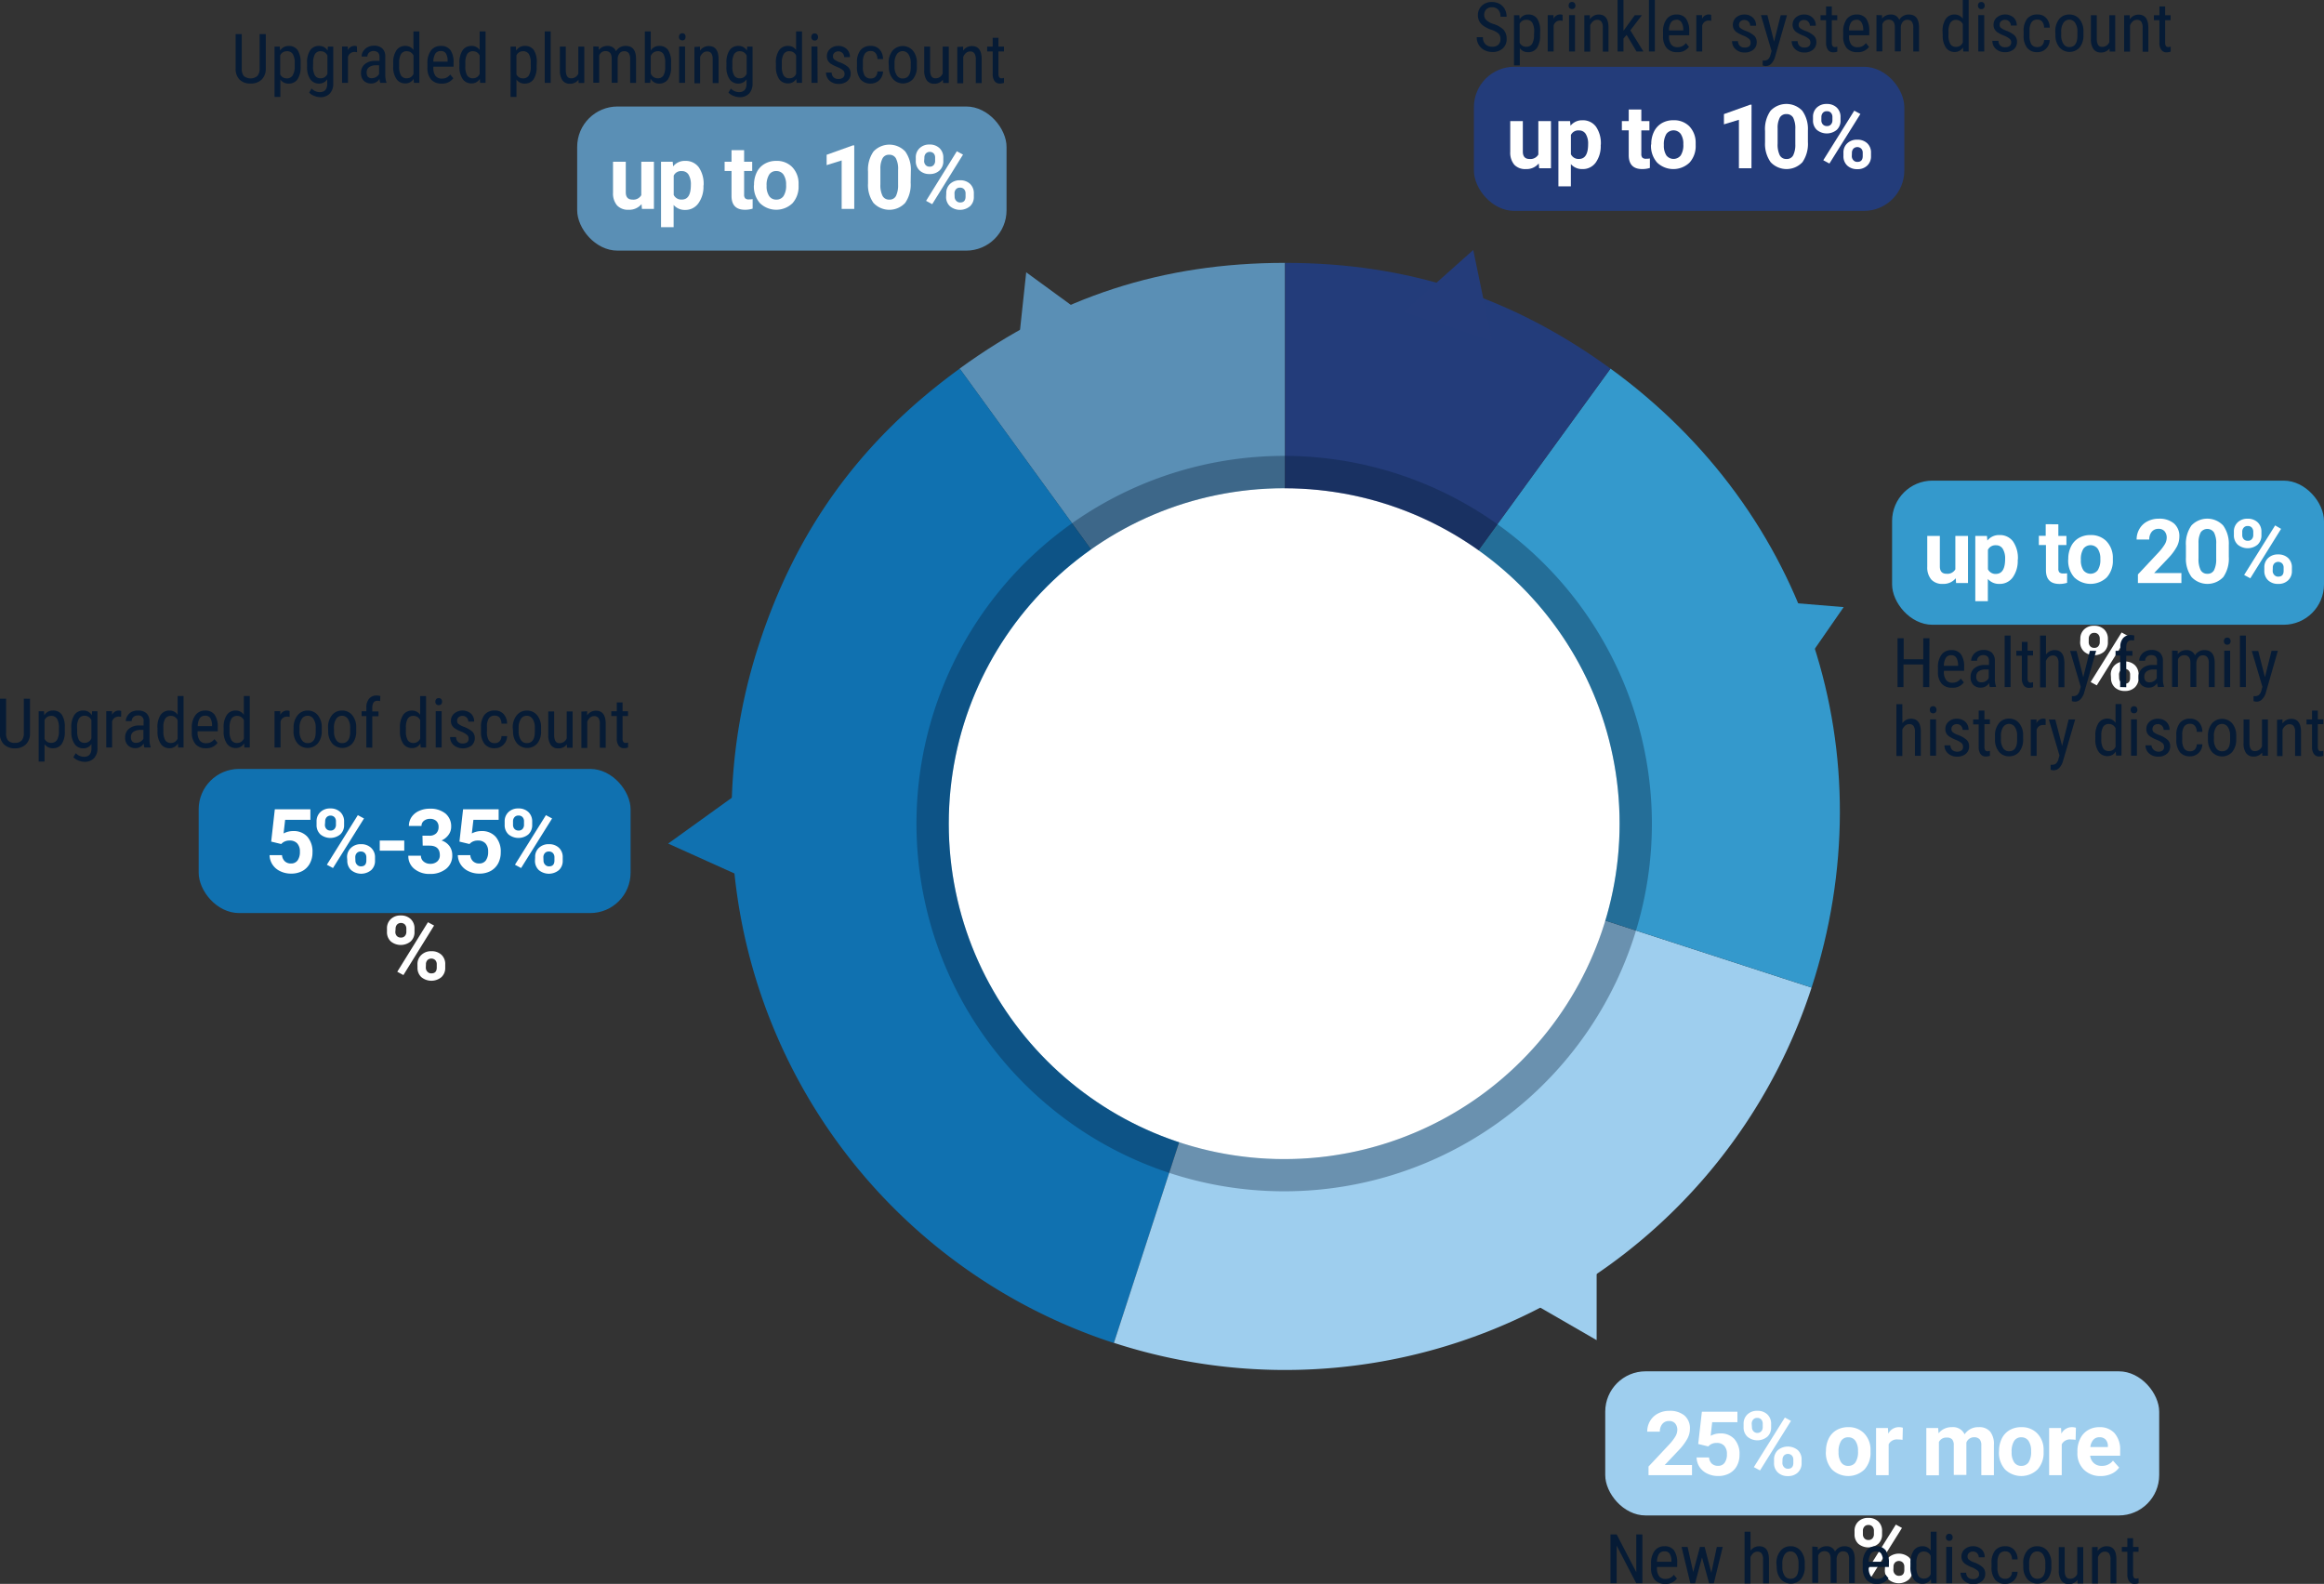 <svg xmlns="http://www.w3.org/2000/svg" viewBox="0 0 575.63 392.32"><rect x="0" y="0" width="575.63" height="392.32" fill="#333333" stroke="none"/><defs><style>.cls-1{fill:#5a8fb5;}.cls-2{fill:#1071b0;}.cls-3{fill:#9eceee;}.cls-4{fill:#3499cc;}.cls-5{fill:#233c7a;}.cls-6{fill:#243c7a;}.cls-7{fill:#fff;}.cls-8{opacity:0.34;}.cls-9{fill:#061b35;}.cls-10{opacity:0;}.cls-11{fill:none;stroke:#a3a6a8;stroke-miterlimit:10;opacity:0.2;}</style></defs><g id="Layer_2" data-name="Layer 2"><g id="Layer_1-2" data-name="Layer 1"><path class="cls-1" d="M318.29,202.24,237.68,91.3C262.19,73.49,288,65.11,318.29,65.11Z"/><path class="cls-2" d="M318.29,202.24,275.91,332.66a137.13,137.13,0,0,1-88-172.8c9.36-28.81,25.31-50.76,49.81-68.56Z"/><path class="cls-3" d="M318.29,202.24l130.42,42.38a137.13,137.13,0,0,1-172.8,88h0Z"/><path class="cls-4" d="M318.29,202.24,398.9,91.3c49,35.61,68.54,95.69,49.81,153.32Z"/><path class="cls-5" d="M318.29,202.24V65.11c30.3,0,56.1,8.38,80.61,26.19Z"/><rect class="cls-1" x="142.96" y="26.37" width="106.35" height="35.7" rx="10" transform="translate(392.27 88.45) rotate(-180)"/><rect class="cls-2" x="49.22" y="190.47" width="106.98" height="35.7" rx="10" transform="translate(205.41 416.63) rotate(-180)"/><rect class="cls-4" x="468.65" y="119.05" width="106.98" height="35.7" rx="10" transform="translate(1044.28 273.8) rotate(-180)"/><polygon class="cls-6" points="364.91 61.92 369.58 84.51 347.69 77.26 364.91 61.92"/><polygon class="cls-1" points="254.18 67.45 272.81 81.05 251.72 90.38 254.18 67.45"/><circle class="cls-7" cx="318.08" cy="204.02" r="83.08"/><g class="cls-8"><path class="cls-9" d="M318.08,120.94A83.08,83.08,0,1,1,235,204a83.08,83.08,0,0,1,83.09-83.08m0-8A91.08,91.08,0,1,0,409.16,204a91.18,91.18,0,0,0-91.08-91.08Z"/></g><path class="cls-7" d="M158.9,50.56a3.94,3.94,0,0,1-3.2,1.4,3.68,3.68,0,0,1-2.86-1.08,4.57,4.57,0,0,1-1-3.16V40.07H155v7.55c0,1.22.55,1.82,1.66,1.82a2.24,2.24,0,0,0,2.18-1.1V40.07h3.13V51.74H159Z"/><path class="cls-7" d="M174.24,46A7,7,0,0,1,173,50.33,3.92,3.92,0,0,1,169.71,52a3.64,3.64,0,0,1-2.86-1.23v5.5h-3.12V40.07h2.89l.11,1.14a3.66,3.66,0,0,1,3-1.36,4,4,0,0,1,3.36,1.6,7.23,7.23,0,0,1,1.19,4.4Zm-3.12-.22a4.66,4.66,0,0,0-.57-2.52,1.89,1.89,0,0,0-1.68-.88,2,2,0,0,0-2,1.12v4.78a2.07,2.07,0,0,0,2,1.15C170.38,49.44,171.12,48.23,171.12,45.79Z"/><path class="cls-7" d="M184.31,37.2v2.87h2v2.28h-2v5.83a1.38,1.38,0,0,0,.25.93,1.21,1.21,0,0,0,.94.28,5,5,0,0,0,.92-.07v2.36a6.31,6.31,0,0,1-1.89.28c-2.18,0-3.3-1.11-3.34-3.31v-6.3h-1.71V40.07h1.71V37.2Z"/><path class="cls-7" d="M186.76,45.8a7,7,0,0,1,.67-3.1,4.85,4.85,0,0,1,1.93-2.1,5.59,5.59,0,0,1,2.92-.75,5.31,5.31,0,0,1,3.86,1.45,5.79,5.79,0,0,1,1.66,3.93l0,.79a6.13,6.13,0,0,1-1.5,4.31,5.81,5.81,0,0,1-8.06,0,6.23,6.23,0,0,1-1.51-4.4Zm3.12.22a4.31,4.31,0,0,0,.63,2.54,2.05,2.05,0,0,0,1.79.88,2.08,2.08,0,0,0,1.77-.87,4.77,4.77,0,0,0,.64-2.78,4.36,4.36,0,0,0-.64-2.53,2.09,2.09,0,0,0-1.79-.89,2,2,0,0,0-1.77.89A4.81,4.81,0,0,0,189.88,46Z"/><path class="cls-7" d="M211.59,51.74h-3.12v-12l-3.72,1.16V38.34l6.5-2.33h.34Z"/><path class="cls-7" d="M225.56,45.25a7.94,7.94,0,0,1-1.35,5,5.37,5.37,0,0,1-7.87,0A7.65,7.65,0,0,1,215,45.41V42.52a7.86,7.86,0,0,1,1.36-5,5.41,5.41,0,0,1,7.86,0,7.69,7.69,0,0,1,1.39,4.85Zm-3.11-3.18a5.71,5.71,0,0,0-.54-2.85,1.82,1.82,0,0,0-1.67-.89,1.76,1.76,0,0,0-1.62.85,5.33,5.33,0,0,0-.56,2.65v3.82a6,6,0,0,0,.53,2.86,1.78,1.78,0,0,0,1.67.93,1.75,1.75,0,0,0,1.66-.89,6.08,6.08,0,0,0,.53-2.75Z"/><path class="cls-7" d="M226.83,39.05a3.08,3.08,0,0,1,.94-2.34,3.39,3.39,0,0,1,2.46-.91,3.45,3.45,0,0,1,2.48.9,3.17,3.17,0,0,1,.94,2.41v.77a3.09,3.09,0,0,1-.94,2.35,3.45,3.45,0,0,1-2.46.88,3.49,3.49,0,0,1-2.48-.89,3.13,3.13,0,0,1-.94-2.4Zm2.07.83a1.42,1.42,0,0,0,.37,1,1.26,1.26,0,0,0,1,.4,1.22,1.22,0,0,0,1-.4,1.53,1.53,0,0,0,.35-1.07v-.8a1.47,1.47,0,0,0-.35-1,1.39,1.39,0,0,0-1.94,0,1.53,1.53,0,0,0-.37,1.1Zm2,10.69-1.52-.82L237,37.47l1.53.82Zm3.48-2.68a3.06,3.06,0,0,1,.95-2.35,3.46,3.46,0,0,1,2.46-.89,3.5,3.5,0,0,1,2.47.88,3.17,3.17,0,0,1,.95,2.43v.77a3.08,3.08,0,0,1-.93,2.34,3.88,3.88,0,0,1-5,0,3.1,3.1,0,0,1-.94-2.37Zm2.07.84a1.44,1.44,0,0,0,.39,1,1.26,1.26,0,0,0,1,.42c.88,0,1.32-.49,1.32-1.46v-.82a1.48,1.48,0,0,0-.37-1,1.28,1.28,0,0,0-1-.39,1.25,1.25,0,0,0-1,.39,1.48,1.48,0,0,0-.37,1.07Z"/><path class="cls-9" d="M65.83,8.44V17a3.69,3.69,0,0,1-1,2.69,3.76,3.76,0,0,1-2.73,1,3.71,3.71,0,0,1-2.74-.95,3.79,3.79,0,0,1-1-2.71V8.44h1.52V17a2.76,2.76,0,0,0,.51,1.82,2.65,2.65,0,0,0,3.36,0A2.76,2.76,0,0,0,64.31,17V8.44Z"/><path class="cls-9" d="M74.46,16.47a5.4,5.4,0,0,1-.77,3.18,2.52,2.52,0,0,1-2.17,1.05,2.38,2.38,0,0,1-2.08-1V24H68V11.55H69.3l.08,1a2.37,2.37,0,0,1,2.11-1.16,2.53,2.53,0,0,1,2.21,1,5.45,5.45,0,0,1,.76,3.08ZM73,15.63a4.21,4.21,0,0,0-.47-2.23A1.66,1.66,0,0,0,71,12.69a1.71,1.71,0,0,0-1.6,1.05v4.67a1.72,1.72,0,0,0,1.61,1,1.62,1.62,0,0,0,1.47-.72A4.16,4.16,0,0,0,73,16.53Z"/><path class="cls-9" d="M76.06,15.63a5.43,5.43,0,0,1,.76-3.17,2.58,2.58,0,0,1,2.24-1.08,2.3,2.3,0,0,1,2.08,1.17l.07-1h1.33v9.06a3.53,3.53,0,0,1-.85,2.56,3.14,3.14,0,0,1-2.38.9,4,4,0,0,1-1.49-.33,3,3,0,0,1-1.24-.81l.59-1a2.85,2.85,0,0,0,2,.89c1.22,0,1.85-.66,1.88-2V19.64a2.3,2.3,0,0,1-2,1.06,2.56,2.56,0,0,1-2.18-1.05,5.15,5.15,0,0,1-.81-3Zm1.47.84A4.34,4.34,0,0,0,78,18.68a1.58,1.58,0,0,0,1.46.71,1.74,1.74,0,0,0,1.64-1.12V13.79a1.76,1.76,0,0,0-1.62-1.1,1.58,1.58,0,0,0-1.46.7,4.26,4.26,0,0,0-.46,2.18Z"/><path class="cls-9" d="M88.44,12.93a3.55,3.55,0,0,0-.67-.06,1.62,1.62,0,0,0-1.58,1.24v6.42H84.73v-9h1.42l0,.91a1.83,1.83,0,0,1,1.67-1.08,1.28,1.28,0,0,1,.58.12Z"/><path class="cls-9" d="M94.19,20.53a3.2,3.2,0,0,1-.19-1,2.35,2.35,0,0,1-2,1.15A2.57,2.57,0,0,1,90.1,20a2.6,2.6,0,0,1-.68-1.93,2.71,2.71,0,0,1,.93-2.17,3.85,3.85,0,0,1,2.54-.83H94v-.95A1.54,1.54,0,0,0,93.62,13a1.76,1.76,0,0,0-2.17,0A1.3,1.3,0,0,0,91,14H89.57a2.4,2.4,0,0,1,.4-1.32,2.9,2.9,0,0,1,1.1-1,3.26,3.26,0,0,1,1.53-.36,2.92,2.92,0,0,1,2.1.69,2.65,2.65,0,0,1,.73,2V18.6a5.39,5.39,0,0,0,.29,1.8v.13Zm-2-1.17a2,2,0,0,0,1-.3,1.82,1.82,0,0,0,.71-.75V16.17h-.83a2.81,2.81,0,0,0-1.65.47,1.5,1.5,0,0,0-.6,1.27,1.67,1.67,0,0,0,.3,1.11A1.34,1.34,0,0,0,92.23,19.36Z"/><path class="cls-9" d="M97.4,15.63a5.4,5.4,0,0,1,.78-3.16,2.58,2.58,0,0,1,2.23-1.09,2.33,2.33,0,0,1,2,1V7.78h1.46V20.53h-1.34l-.08-1a2.31,2.31,0,0,1-2.06,1.13,2.58,2.58,0,0,1-2.19-1.09,5.16,5.16,0,0,1-.81-3.06Zm1.47.84a4.22,4.22,0,0,0,.45,2.21,1.58,1.58,0,0,0,1.46.71,1.75,1.75,0,0,0,1.64-1.1V13.76a1.76,1.76,0,0,0-1.63-1.07,1.59,1.59,0,0,0-1.46.7,4.26,4.26,0,0,0-.46,2.18Z"/><path class="cls-9" d="M109.35,20.7a3.31,3.31,0,0,1-2.57-1,4.33,4.33,0,0,1-.91-2.94V15.67a5.1,5.1,0,0,1,.87-3.15,2.92,2.92,0,0,1,2.45-1.14,2.81,2.81,0,0,1,2.36,1,5.15,5.15,0,0,1,.79,3.13v1h-5v.21a3.3,3.3,0,0,0,.54,2.1,1.94,1.94,0,0,0,1.57.65,2.58,2.58,0,0,0,1.14-.24,2.65,2.65,0,0,0,.92-.78l.77.93A3.34,3.34,0,0,1,109.35,20.7Zm-.16-8.06a1.56,1.56,0,0,0-1.36.63,3.79,3.79,0,0,0-.49,2h3.53V15a3.46,3.46,0,0,0-.46-1.83A1.43,1.43,0,0,0,109.19,12.64Z"/><path class="cls-9" d="M113.8,15.63a5.4,5.4,0,0,1,.77-3.16,2.59,2.59,0,0,1,2.23-1.09,2.3,2.3,0,0,1,2,1V7.78h1.47V20.53h-1.35l-.07-1a2.32,2.32,0,0,1-2.07,1.13,2.58,2.58,0,0,1-2.19-1.09,5.23,5.23,0,0,1-.8-3.06Zm1.46.84a4.22,4.22,0,0,0,.45,2.21,1.59,1.59,0,0,0,1.46.71,1.74,1.74,0,0,0,1.64-1.1V13.76a1.76,1.76,0,0,0-1.63-1.07,1.6,1.6,0,0,0-1.46.7,4.26,4.26,0,0,0-.46,2.18Z"/><path class="cls-9" d="M132.92,16.47a5.4,5.4,0,0,1-.77,3.18A2.52,2.52,0,0,1,130,20.7a2.38,2.38,0,0,1-2.08-1V24h-1.46V11.55h1.32l.08,1A2.37,2.37,0,0,1,130,11.38a2.56,2.56,0,0,1,2.21,1,5.53,5.53,0,0,1,.75,3.08Zm-1.46-.84A4.21,4.21,0,0,0,131,13.4a1.65,1.65,0,0,0-1.49-.71,1.72,1.72,0,0,0-1.6,1.05v4.67a1.73,1.73,0,0,0,1.62,1,1.62,1.62,0,0,0,1.46-.72,4.16,4.16,0,0,0,.48-2.19Z"/><path class="cls-9" d="M136.4,20.53h-1.47V7.78h1.47Z"/><path class="cls-9" d="M143.29,19.74a2.52,2.52,0,0,1-2.13,1,2.14,2.14,0,0,1-1.85-.85,4.19,4.19,0,0,1-.63-2.45V11.55h1.46v5.74q0,2.1,1.26,2.1a1.84,1.84,0,0,0,1.85-1.19V11.55h1.47v9h-1.4Z"/><path class="cls-9" d="M148.31,11.55l0,.83a2.66,2.66,0,0,1,2.17-1,2.13,2.13,0,0,1,2.1,1.31A2.66,2.66,0,0,1,155,11.38c1.65,0,2.5,1,2.54,3.1v6.05h-1.46V14.62a2.51,2.51,0,0,0-.35-1.46,1.37,1.37,0,0,0-1.18-.47,1.34,1.34,0,0,0-1.08.51,2.28,2.28,0,0,0-.48,1.31v6h-1.48v-6c0-1.24-.52-1.86-1.52-1.86a1.6,1.6,0,0,0-1.57,1.11v6.73h-1.46v-9Z"/><path class="cls-9" d="M166.22,16.47a5.46,5.46,0,0,1-.75,3.16,2.54,2.54,0,0,1-2.19,1.07,2.32,2.32,0,0,1-2.14-1.23l-.08,1.06h-1.34V7.78h1.46v4.76a2.33,2.33,0,0,1,2.08-1.16,2.54,2.54,0,0,1,2.22,1,5.51,5.51,0,0,1,.74,3.15Zm-1.46-.84a4.39,4.39,0,0,0-.44-2.27,1.6,1.6,0,0,0-1.44-.67,1.81,1.81,0,0,0-1.7,1.22v4.27a1.81,1.81,0,0,0,1.72,1.21,1.54,1.54,0,0,0,1.42-.69,4.22,4.22,0,0,0,.44-2.17Z"/><path class="cls-9" d="M169.8,9.17a.93.93,0,0,1-.21.62A.77.77,0,0,1,169,10a.76.76,0,0,1-.62-.25.93.93,0,0,1-.21-.62,1,1,0,0,1,.21-.63.74.74,0,0,1,.62-.26.77.77,0,0,1,.63.26A1,1,0,0,1,169.8,9.17Zm-.12,11.36h-1.47v-9h1.47Z"/><path class="cls-9" d="M173.38,11.55l0,1a2.62,2.62,0,0,1,2.18-1.14c1.59,0,2.4,1.06,2.42,3.18v6h-1.46v-5.9a2.51,2.51,0,0,0-.35-1.5,1.27,1.27,0,0,0-1.06-.44,1.51,1.51,0,0,0-1,.36,2.6,2.6,0,0,0-.7,1v6.52H172v-9Z"/><path class="cls-9" d="M179.93,15.63a5.43,5.43,0,0,1,.76-3.17,2.56,2.56,0,0,1,2.23-1.08A2.3,2.3,0,0,1,185,12.55l.07-1h1.33v9.06a3.58,3.58,0,0,1-.85,2.56,3.14,3.14,0,0,1-2.39.9,4.08,4.08,0,0,1-1.49-.33,3.18,3.18,0,0,1-1.24-.81l.6-1a2.85,2.85,0,0,0,2,.89c1.22,0,1.85-.66,1.88-2V19.64a2.32,2.32,0,0,1-2,1.06,2.56,2.56,0,0,1-2.18-1.05,5.15,5.15,0,0,1-.81-3Zm1.47.84a4.23,4.23,0,0,0,.44,2.21,1.58,1.58,0,0,0,1.46.71,1.74,1.74,0,0,0,1.64-1.12V13.79a1.76,1.76,0,0,0-1.63-1.1,1.6,1.6,0,0,0-1.46.7,4.17,4.17,0,0,0-.45,2.18Z"/><path class="cls-9" d="M192.18,15.63a5.4,5.4,0,0,1,.78-3.16,2.57,2.57,0,0,1,2.22-1.09,2.3,2.3,0,0,1,2,1V7.78h1.47V20.53h-1.34l-.08-1a2.31,2.31,0,0,1-2.06,1.13A2.58,2.58,0,0,1,193,19.61a5.16,5.16,0,0,1-.81-3.06Zm1.47.84a4.22,4.22,0,0,0,.45,2.21,1.58,1.58,0,0,0,1.46.71,1.72,1.72,0,0,0,1.63-1.1V13.76a1.74,1.74,0,0,0-1.62-1.07,1.59,1.59,0,0,0-1.46.7,4.26,4.26,0,0,0-.46,2.18Z"/><path class="cls-9" d="M202.62,9.17a1,1,0,0,1-.2.62.77.77,0,0,1-.64.25.76.76,0,0,1-.62-.25.93.93,0,0,1-.21-.62,1,1,0,0,1,.21-.63.74.74,0,0,1,.62-.26.77.77,0,0,1,.63.26A1,1,0,0,1,202.62,9.17Zm-.11,11.36H201v-9h1.47Z"/><path class="cls-9" d="M209.18,18.23a1.07,1.07,0,0,0-.36-.81,5,5,0,0,0-1.38-.8,9.62,9.62,0,0,1-1.67-.84,2.33,2.33,0,0,1-.72-.79,2.21,2.21,0,0,1-.24-1.06,2.33,2.33,0,0,1,.8-1.82,2.88,2.88,0,0,1,2-.73,2.91,2.91,0,0,1,2.11.77,2.6,2.6,0,0,1,.8,2H209.1a1.47,1.47,0,0,0-.41-1,1.39,1.39,0,0,0-1-.43,1.45,1.45,0,0,0-1,.34,1.13,1.13,0,0,0-.37.9,1,1,0,0,0,.27.72,4.94,4.94,0,0,0,1.29.72,6.38,6.38,0,0,1,2.23,1.25,2.15,2.15,0,0,1,.59,1.55,2.34,2.34,0,0,1-.81,1.87,3.13,3.13,0,0,1-2.15.71,3.21,3.21,0,0,1-2.28-.81,2.67,2.67,0,0,1-.87-2H206a1.64,1.64,0,0,0,.45,1.17,1.69,1.69,0,0,0,1.22.42,1.73,1.73,0,0,0,1.11-.32A1.13,1.13,0,0,0,209.18,18.23Z"/><path class="cls-9" d="M215.68,19.44a1.55,1.55,0,0,0,1.17-.45,1.94,1.94,0,0,0,.48-1.29h1.39a3.1,3.1,0,0,1-.92,2.15,3,3,0,0,1-2.12.85,3.15,3.15,0,0,1-2.55-1.05,4.83,4.83,0,0,1-.87-3.13v-1a4.78,4.78,0,0,1,.87-3.09,3.12,3.12,0,0,1,2.54-1.06,2.85,2.85,0,0,1,2.19.87,3.59,3.59,0,0,1,.86,2.39h-1.39a2.39,2.39,0,0,0-.48-1.5,1.48,1.48,0,0,0-1.18-.5,1.68,1.68,0,0,0-1.45.65,3.66,3.66,0,0,0-.49,2.11v1.15a4,4,0,0,0,.47,2.24A1.7,1.7,0,0,0,215.68,19.44Z"/><path class="cls-9" d="M220.1,15.62a4.74,4.74,0,0,1,1-3.1,3.36,3.36,0,0,1,5,0,4.58,4.58,0,0,1,1,3v.95a4.69,4.69,0,0,1-.94,3.09,3.37,3.37,0,0,1-5,0,4.6,4.6,0,0,1-1-3Zm1.47.85a3.74,3.74,0,0,0,.55,2.18,1.68,1.68,0,0,0,1.46.79c1.3,0,2-.93,2-2.8v-1a3.75,3.75,0,0,0-.55-2.17,1.71,1.71,0,0,0-2.91,0,3.73,3.73,0,0,0-.55,2.17Z"/><path class="cls-9" d="M233.53,19.74a2.53,2.53,0,0,1-2.14,1,2.14,2.14,0,0,1-1.84-.85,4.12,4.12,0,0,1-.63-2.45V11.55h1.46v5.74q0,2.1,1.26,2.1a1.84,1.84,0,0,0,1.85-1.19V11.55H235v9h-1.39Z"/><path class="cls-9" d="M238.55,11.55l0,1a2.62,2.62,0,0,1,2.18-1.14c1.59,0,2.4,1.06,2.42,3.18v6h-1.46v-5.9a2.43,2.43,0,0,0-.36-1.5,1.23,1.23,0,0,0-1.05-.44,1.51,1.51,0,0,0-1,.36,2.6,2.6,0,0,0-.7,1v6.52h-1.47v-9Z"/><path class="cls-9" d="M247.31,9.37v2.18h1.36v1.19h-1.36v5.57a1.47,1.47,0,0,0,.18.81.64.64,0,0,0,.59.27,1.7,1.7,0,0,0,.59-.1v1.24a3.21,3.21,0,0,1-1,.17,1.54,1.54,0,0,1-1.33-.63,2.88,2.88,0,0,1-.46-1.76V12.74h-1.37V11.55h1.37V9.37Z"/><path class="cls-7" d="M484.42,143.23a3.91,3.91,0,0,1-3.2,1.4,3.68,3.68,0,0,1-2.86-1.08,4.62,4.62,0,0,1-1-3.16v-7.65h3.12v7.55c0,1.22.55,1.83,1.66,1.83a2.25,2.25,0,0,0,2.18-1.1v-8.28h3.13v11.68H484.5Z"/><path class="cls-7" d="M499.77,138.69a7,7,0,0,1-1.23,4.32,3.94,3.94,0,0,1-3.31,1.62,3.64,3.64,0,0,1-2.86-1.23v5.51h-3.11V132.74h2.89l.1,1.15a3.68,3.68,0,0,1,3-1.36,4,4,0,0,1,3.36,1.59,7.22,7.22,0,0,1,1.2,4.41Zm-3.12-.23a4.55,4.55,0,0,0-.58-2.51,1.89,1.89,0,0,0-1.68-.89,2.06,2.06,0,0,0-2,1.12V141a2.09,2.09,0,0,0,2,1.16C495.9,142.12,496.65,140.9,496.65,138.46Z"/><path class="cls-7" d="M509.83,129.87v2.87h2V135h-2v5.83a1.38,1.38,0,0,0,.25.93,1.26,1.26,0,0,0,.95.28A5.08,5.08,0,0,0,512,142v2.36a6.41,6.41,0,0,1-1.89.28q-3.29,0-3.35-3.31V135H505v-2.29h1.7v-2.87Z"/><path class="cls-7" d="M512.29,138.47a6.82,6.82,0,0,1,.67-3.09,4.85,4.85,0,0,1,1.92-2.11,5.59,5.59,0,0,1,2.92-.74,5.33,5.33,0,0,1,3.86,1.44,5.88,5.88,0,0,1,1.67,3.93l0,.8a6.1,6.1,0,0,1-1.5,4.31,5.84,5.84,0,0,1-8.06,0,6.24,6.24,0,0,1-1.5-4.41Zm3.12.22a4.37,4.37,0,0,0,.62,2.55,2.25,2.25,0,0,0,3.56,0,4.73,4.73,0,0,0,.64-2.78,4.28,4.28,0,0,0-.64-2.53,2.22,2.22,0,0,0-3.56,0A4.86,4.86,0,0,0,515.41,138.69Z"/><path class="cls-7" d="M540.31,144.42H529.54v-2.14l5.08-5.42a12.56,12.56,0,0,0,1.55-2,3.26,3.26,0,0,0,.5-1.62,2.42,2.42,0,0,0-.53-1.65,1.89,1.89,0,0,0-1.51-.6,2.09,2.09,0,0,0-1.67.73,2.94,2.94,0,0,0-.61,1.92h-3.13a5.1,5.1,0,0,1,.69-2.62,4.77,4.77,0,0,1,1.94-1.86,5.86,5.86,0,0,1,2.83-.68,5.59,5.59,0,0,1,3.78,1.17A4.12,4.12,0,0,1,539.8,133a5.3,5.3,0,0,1-.6,2.37,13.32,13.32,0,0,1-2.08,2.82l-3.57,3.76h6.76Z"/><path class="cls-7" d="M552.05,137.92a8,8,0,0,1-1.35,5,5.4,5.4,0,0,1-7.88,0,7.7,7.7,0,0,1-1.39-4.86v-2.89a7.83,7.83,0,0,1,1.36-5,5.4,5.4,0,0,1,7.87,0,7.73,7.73,0,0,1,1.39,4.85Zm-3.12-3.18a5.67,5.67,0,0,0-.54-2.84,2,2,0,0,0-3.29-.05,5.38,5.38,0,0,0-.55,2.65v3.83a6.07,6.07,0,0,0,.52,2.86,1.79,1.79,0,0,0,1.68.93,1.75,1.75,0,0,0,1.65-.9,5.94,5.94,0,0,0,.53-2.74Z"/><path class="cls-7" d="M553.31,131.73a3.09,3.09,0,0,1,.94-2.35,3.42,3.42,0,0,1,2.46-.9,3.46,3.46,0,0,1,2.48.89,3.15,3.15,0,0,1,.94,2.41v.78a3.05,3.05,0,0,1-.94,2.34,3.86,3.86,0,0,1-4.94,0,3.13,3.13,0,0,1-.94-2.4Zm2.07.83a1.48,1.48,0,0,0,.37,1,1.3,1.3,0,0,0,1,.39,1.22,1.22,0,0,0,1-.4,1.51,1.51,0,0,0,.36-1.06v-.8a1.52,1.52,0,0,0-.36-1,1.26,1.26,0,0,0-1-.4,1.22,1.22,0,0,0-1,.4,1.5,1.5,0,0,0-.37,1.09Zm2,10.68-1.53-.82,7.68-12.28L565,131Zm3.47-2.67a3.07,3.07,0,0,1,.95-2.35,3.41,3.41,0,0,1,2.46-.89,3.48,3.48,0,0,1,2.48.88,3.13,3.13,0,0,1,.94,2.42v.78a3.07,3.07,0,0,1-.93,2.33,3.39,3.39,0,0,1-2.47.89,3.5,3.5,0,0,1-2.49-.89,3.13,3.13,0,0,1-.94-2.38Zm2.07.84a1.44,1.44,0,0,0,.39,1,1.26,1.26,0,0,0,1,.42c.88,0,1.32-.48,1.32-1.45v-.82a1.46,1.46,0,0,0-.37-1,1.4,1.4,0,0,0-1.94,0,1.51,1.51,0,0,0-.37,1.08Z"/><path class="cls-7" d="M515.28,158.25a3.09,3.09,0,0,1,.94-2.35,3.42,3.42,0,0,1,2.46-.9,3.46,3.46,0,0,1,2.48.89,3.15,3.15,0,0,1,.94,2.41v.78a3.05,3.05,0,0,1-.94,2.34,3.88,3.88,0,0,1-4.93,0,3.13,3.13,0,0,1-1-2.4Zm2.07.83a1.45,1.45,0,0,0,.38,1,1.27,1.27,0,0,0,1,.39,1.19,1.19,0,0,0,1-.4,1.51,1.51,0,0,0,.36-1.06v-.8a1.52,1.52,0,0,0-.36-1.05,1.22,1.22,0,0,0-1-.4,1.23,1.23,0,0,0-1,.4,1.54,1.54,0,0,0-.37,1.09Zm2,10.68-1.52-.82,7.67-12.28,1.52.82Zm3.47-2.68a3.06,3.06,0,0,1,1-2.34,3.45,3.45,0,0,1,2.46-.89,3.48,3.48,0,0,1,2.48.88,3.13,3.13,0,0,1,.94,2.42v.78a3.1,3.1,0,0,1-.92,2.33,3.41,3.41,0,0,1-2.48.89,3.5,3.5,0,0,1-2.49-.89,3.16,3.16,0,0,1-.94-2.38Zm2.07.85a1.44,1.44,0,0,0,.39,1,1.28,1.28,0,0,0,1,.42c.88,0,1.32-.48,1.32-1.45v-.83a1.46,1.46,0,0,0-.37-1,1.25,1.25,0,0,0-1-.39,1.28,1.28,0,0,0-1,.39,1.55,1.55,0,0,0-.37,1.08Z"/><path class="cls-9" d="M477.86,170.18h-1.53v-5.59h-4.86v5.59H470V158.09h1.52v5.2h4.86v-5.2h1.53Z"/><path class="cls-9" d="M483.5,170.34a3.28,3.28,0,0,1-2.58-1,4.33,4.33,0,0,1-.91-2.93v-1.09a5,5,0,0,1,.88-3.15,2.9,2.9,0,0,1,2.44-1.14,2.81,2.81,0,0,1,2.36,1,5.12,5.12,0,0,1,.8,3.12v1h-5v.2a3.2,3.2,0,0,0,.55,2.1,1.9,1.9,0,0,0,1.56.66,2.58,2.58,0,0,0,1.14-.24,3,3,0,0,0,.93-.78l.76.93A3.31,3.31,0,0,1,483.5,170.34Zm-.17-8.05a1.53,1.53,0,0,0-1.35.63,3.78,3.78,0,0,0-.5,2H485v-.2a3.44,3.44,0,0,0-.46-1.83A1.42,1.42,0,0,0,483.33,162.29Z"/><path class="cls-9" d="M492.87,170.18a3.27,3.27,0,0,1-.19-1,2.34,2.34,0,0,1-2,1.14,2.57,2.57,0,0,1-1.91-.68,2.64,2.64,0,0,1-.68-1.93,2.75,2.75,0,0,1,.93-2.18,3.85,3.85,0,0,1,2.54-.82h1.08v-.95a1.54,1.54,0,0,0-.35-1.15,1.56,1.56,0,0,0-1.09-.34,1.49,1.49,0,0,0-1.08.4,1.3,1.3,0,0,0-.42,1h-1.46a2.4,2.4,0,0,1,.4-1.32,2.75,2.75,0,0,1,1.1-1,3.26,3.26,0,0,1,1.53-.36,3,3,0,0,1,2.1.68,2.73,2.73,0,0,1,.74,2v4.53a5.08,5.08,0,0,0,.28,1.8v.14Zm-2-1.17a2,2,0,0,0,1-.3,1.82,1.82,0,0,0,.71-.75v-2.14h-.83a2.81,2.81,0,0,0-1.65.47,1.48,1.48,0,0,0-.6,1.26,1.67,1.67,0,0,0,.3,1.11A1.34,1.34,0,0,0,490.91,169Z"/><path class="cls-9" d="M498,170.18h-1.47V157.43H498Z"/><path class="cls-9" d="M502.21,159v2.18h1.35v1.18h-1.35V168a1.63,1.63,0,0,0,.17.81.67.67,0,0,0,.6.27,1.78,1.78,0,0,0,.59-.1l0,1.24a3.2,3.2,0,0,1-1,.16,1.51,1.51,0,0,1-1.32-.62,2.88,2.88,0,0,1-.46-1.76v-5.58h-1.37V161.2h1.37V159Z"/><path class="cls-9" d="M506.77,162.12a2.6,2.6,0,0,1,2.15-1.09c1.58,0,2.39,1.06,2.41,3.18v6h-1.46v-5.9a2.46,2.46,0,0,0-.35-1.5,1.27,1.27,0,0,0-1.06-.45,1.49,1.49,0,0,0-1,.37,2.55,2.55,0,0,0-.71,1v6.53H505.3V157.43h1.47Z"/><path class="cls-9" d="M516,167.74l1.64-6.54h1.56l-2.94,10.25a4,4,0,0,1-.94,1.75,1.9,1.9,0,0,1-1.38.6,2.8,2.8,0,0,1-.76-.13v-1.24l.32,0a1.51,1.51,0,0,0,1-.3,2.15,2.15,0,0,0,.59-1l.29-1-2.64-8.9h1.6Z"/><path class="cls-9" d="M525.14,170.18v-7.8H524V161.2h1.18v-1a3.19,3.19,0,0,1,.69-2.14,2.36,2.36,0,0,1,1.89-.77,3.11,3.11,0,0,1,.89.14l-.08,1.24a2.87,2.87,0,0,0-.67-.07c-.84,0-1.25.59-1.25,1.79v.85h1.53v1.18h-1.53v7.8Z"/><path class="cls-9" d="M534.49,170.18a3.27,3.27,0,0,1-.19-1,2.33,2.33,0,0,1-2,1.14,2.57,2.57,0,0,1-1.91-.68,2.64,2.64,0,0,1-.68-1.93,2.75,2.75,0,0,1,.93-2.18,3.86,3.86,0,0,1,2.55-.82h1.08v-.95a1.54,1.54,0,0,0-.36-1.15,1.56,1.56,0,0,0-1.09-.34,1.49,1.49,0,0,0-1.08.4,1.29,1.29,0,0,0-.41,1h-1.47a2.4,2.4,0,0,1,.4-1.32,2.75,2.75,0,0,1,1.1-1,3.27,3.27,0,0,1,1.54-.36,3,3,0,0,1,2.09.68,2.73,2.73,0,0,1,.74,2v4.53A5.32,5.32,0,0,0,536,170v.14Zm-2-1.17a2,2,0,0,0,1-.3,1.91,1.91,0,0,0,.72-.75v-2.14h-.83a2.82,2.82,0,0,0-1.66.47,1.48,1.48,0,0,0-.6,1.26,1.67,1.67,0,0,0,.3,1.11A1.34,1.34,0,0,0,532.53,169Z"/><path class="cls-9" d="M539.4,161.2l0,.83a2.66,2.66,0,0,1,2.17-1,2.12,2.12,0,0,1,2.1,1.3,2.65,2.65,0,0,1,2.35-1.3c1.66,0,2.5,1,2.54,3.1v6.05h-1.46v-5.91a2.42,2.42,0,0,0-.35-1.46,1.34,1.34,0,0,0-1.17-.48,1.29,1.29,0,0,0-1.08.52,2.36,2.36,0,0,0-.49,1.31v6h-1.47v-6c0-1.24-.53-1.87-1.52-1.87a1.59,1.59,0,0,0-1.57,1.12v6.73H538v-9Z"/><path class="cls-9" d="M552.5,158.81a1,1,0,0,1-.21.63.77.77,0,0,1-.63.25.79.79,0,0,1-.62-.25,1.05,1.05,0,0,1,0-1.26.76.76,0,0,1,.62-.25.74.74,0,0,1,.63.26A1,1,0,0,1,552.5,158.81Zm-.11,11.37h-1.47v-9h1.47Z"/><path class="cls-9" d="M556.28,170.18h-1.47V157.43h1.47Z"/><path class="cls-9" d="M561,167.74l1.64-6.54h1.56l-2.94,10.25a3.88,3.88,0,0,1-.94,1.75,1.89,1.89,0,0,1-1.37.6,2.86,2.86,0,0,1-.77-.13v-1.24l.33,0a1.53,1.53,0,0,0,1-.3,2.15,2.15,0,0,0,.58-1l.29-1-2.64-8.9h1.6Z"/><path class="cls-9" d="M471.21,179.12a2.6,2.6,0,0,1,2.15-1.09c1.58,0,2.39,1.06,2.41,3.18v6h-1.46v-5.9a2.46,2.46,0,0,0-.35-1.5,1.27,1.27,0,0,0-1.06-.45,1.49,1.49,0,0,0-1,.37,2.55,2.55,0,0,0-.71,1v6.53h-1.47V174.43h1.47Z"/><path class="cls-9" d="M479.65,175.81a1,1,0,0,1-.2.63.92.92,0,0,1-1.26,0,1.09,1.09,0,0,1,0-1.26.77.77,0,0,1,.63-.25.74.74,0,0,1,.62.26A1,1,0,0,1,479.65,175.81Zm-.11,11.37h-1.47v-9h1.47Z"/><path class="cls-9" d="M486.21,184.88a1.12,1.12,0,0,0-.35-.82,5.46,5.46,0,0,0-1.38-.79,9.25,9.25,0,0,1-1.67-.84,2.35,2.35,0,0,1-.73-.79,2.21,2.21,0,0,1-.24-1.06,2.36,2.36,0,0,1,.8-1.82,2.91,2.91,0,0,1,2.05-.73,2.94,2.94,0,0,1,2.1.76,2.58,2.58,0,0,1,.8,2h-1.46a1.44,1.44,0,0,0-.41-1,1.34,1.34,0,0,0-1-.43,1.43,1.43,0,0,0-1,.34,1.13,1.13,0,0,0-.37.9,1,1,0,0,0,.27.72,4.66,4.66,0,0,0,1.3.71,6.47,6.47,0,0,1,2.22,1.26,2.1,2.1,0,0,1,.59,1.55,2.38,2.38,0,0,1-.8,1.87,3.17,3.17,0,0,1-2.16.7,3.22,3.22,0,0,1-2.28-.8,2.67,2.67,0,0,1-.87-2h1.48a1.68,1.68,0,0,0,.46,1.17,2,2,0,0,0,2.32.09A1.08,1.08,0,0,0,486.21,184.88Z"/><path class="cls-9" d="M491.52,176v2.18h1.35v1.18h-1.35V185a1.63,1.63,0,0,0,.17.81.67.67,0,0,0,.6.27,1.78,1.78,0,0,0,.59-.1l0,1.24a3.2,3.2,0,0,1-1,.16,1.54,1.54,0,0,1-1.33-.62,3,3,0,0,1-.45-1.76v-5.58h-1.37V178.2h1.37V176Z"/><path class="cls-9" d="M494.14,182.27a4.72,4.72,0,0,1,.95-3.1A3.1,3.1,0,0,1,497.6,178a3.14,3.14,0,0,1,2.51,1.11,4.59,4.59,0,0,1,1,3v1a4.7,4.7,0,0,1-.95,3.09,3.13,3.13,0,0,1-2.52,1.13,3.09,3.09,0,0,1-2.5-1.1,4.57,4.57,0,0,1-1-3Zm1.47.85a3.84,3.84,0,0,0,.54,2.18,1.7,1.7,0,0,0,1.47.79c1.29,0,2-.93,2-2.8v-1a3.78,3.78,0,0,0-.55-2.18,1.73,1.73,0,0,0-2.92,0,3.85,3.85,0,0,0-.54,2.17Z"/><path class="cls-9" d="M506.69,179.57a4.54,4.54,0,0,0-.66,0,1.61,1.61,0,0,0-1.58,1.23v6.43H503v-9h1.43l0,.91A1.84,1.84,0,0,1,506.1,178a1.25,1.25,0,0,1,.58.12Z"/><path class="cls-9" d="M510.76,184.74l1.63-6.54H514L511,188.45a4.08,4.08,0,0,1-.94,1.75,1.93,1.93,0,0,1-1.38.6,2.8,2.8,0,0,1-.76-.13v-1.24l.32,0a1.51,1.51,0,0,0,1-.3,2.07,2.07,0,0,0,.58-1l.29-1-2.63-8.9h1.6Z"/><path class="cls-9" d="M519,182.28a5.46,5.46,0,0,1,.77-3.16A2.56,2.56,0,0,1,522,178a2.3,2.3,0,0,1,2,1.05v-4.65h1.47v12.75h-1.34l-.08-1a2.3,2.3,0,0,1-2.07,1.13,2.56,2.56,0,0,1-2.18-1.08,5.16,5.16,0,0,1-.81-3.06Zm1.47.83a4.24,4.24,0,0,0,.45,2.22,1.59,1.59,0,0,0,1.46.71,1.74,1.74,0,0,0,1.63-1.1v-4.53a1.76,1.76,0,0,0-1.62-1.08,1.61,1.61,0,0,0-1.47.71,4.25,4.25,0,0,0-.45,2.18Z"/><path class="cls-9" d="M529.41,175.81a1,1,0,0,1-.21.63.91.91,0,0,1-1.25,0,1.05,1.05,0,0,1,0-1.26.76.76,0,0,1,.62-.25.74.74,0,0,1,.63.26A1,1,0,0,1,529.41,175.81Zm-.12,11.37h-1.46v-9h1.46Z"/><path class="cls-9" d="M536,184.88a1.09,1.09,0,0,0-.36-.82,5.46,5.46,0,0,0-1.38-.79,9.25,9.25,0,0,1-1.67-.84,2.46,2.46,0,0,1-.73-.79,2.21,2.21,0,0,1-.24-1.06,2.36,2.36,0,0,1,.8-1.82,2.93,2.93,0,0,1,2.05-.73,3,3,0,0,1,2.11.76,2.62,2.62,0,0,1,.8,2h-1.47a1.43,1.43,0,0,0-.4-1,1.36,1.36,0,0,0-1-.43,1.45,1.45,0,0,0-1,.34,1.17,1.17,0,0,0-.37.9,1,1,0,0,0,.27.72,4.82,4.82,0,0,0,1.3.71,6.53,6.53,0,0,1,2.23,1.26,2.14,2.14,0,0,1,.59,1.55,2.35,2.35,0,0,1-.81,1.87,3.15,3.15,0,0,1-2.16.7,3.2,3.2,0,0,1-2.27-.8,2.67,2.67,0,0,1-.87-2h1.47a1.77,1.77,0,0,0,2.79,1.26A1.11,1.11,0,0,0,536,184.88Z"/><path class="cls-9" d="M542.47,186.09a1.58,1.58,0,0,0,1.17-.45,1.94,1.94,0,0,0,.48-1.29h1.38a3,3,0,0,1-.91,2.14,2.91,2.91,0,0,1-2.12.85,3.13,3.13,0,0,1-2.55-1.05,4.8,4.8,0,0,1-.87-3.12v-1a4.76,4.76,0,0,1,.87-3.09,3.09,3.09,0,0,1,2.54-1.06,2.85,2.85,0,0,1,2.19.87,3.53,3.53,0,0,1,.85,2.38h-1.38a2.38,2.38,0,0,0-.48-1.49,1.48,1.48,0,0,0-1.18-.5,1.68,1.68,0,0,0-1.45.65,3.63,3.63,0,0,0-.49,2.11v1.14a3.91,3.91,0,0,0,.47,2.24A1.68,1.68,0,0,0,542.47,186.09Z"/><path class="cls-9" d="M546.89,182.27a4.72,4.72,0,0,1,1-3.1,3.36,3.36,0,0,1,5,0,4.59,4.59,0,0,1,1,3v1a4.7,4.7,0,0,1-1,3.09,3.38,3.38,0,0,1-5,0,4.57,4.57,0,0,1-1-3Zm1.47.85a3.76,3.76,0,0,0,.55,2.18,1.68,1.68,0,0,0,1.46.79c1.3,0,2-.93,2-2.8v-1a3.78,3.78,0,0,0-.55-2.18,1.69,1.69,0,0,0-1.47-.8,1.67,1.67,0,0,0-1.44.8,3.77,3.77,0,0,0-.55,2.17Z"/><path class="cls-9" d="M560.31,186.39a2.49,2.49,0,0,1-2.13,1,2.14,2.14,0,0,1-1.84-.84,4,4,0,0,1-.63-2.45V178.2h1.46v5.74q0,2.1,1.26,2.1a1.84,1.84,0,0,0,1.84-1.19V178.2h1.47v9h-1.39Z"/><path class="cls-9" d="M565.34,178.2l0,1a2.61,2.61,0,0,1,2.18-1.14c1.59,0,2.39,1.06,2.42,3.18v6h-1.47v-5.9a2.4,2.4,0,0,0-.35-1.5,1.26,1.26,0,0,0-1.06-.45,1.51,1.51,0,0,0-1,.37,2.64,2.64,0,0,0-.7,1v6.53H564v-9Z"/><path class="cls-9" d="M574.1,176v2.18h1.36v1.18H574.1V185a1.52,1.52,0,0,0,.18.81.64.64,0,0,0,.59.27,1.74,1.74,0,0,0,.59-.1v1.24a3.29,3.29,0,0,1-1,.16,1.52,1.52,0,0,1-1.33-.62,2.88,2.88,0,0,1-.46-1.76v-5.58h-1.37V178.2h1.37V176Z"/><polygon class="cls-4" points="456.66 150.38 443.52 169.34 433.67 148.48 456.66 150.38"/><rect class="cls-5" x="365.06" y="16.54" width="106.61" height="35.7" rx="10" transform="translate(836.74 68.78) rotate(-180)"/><path class="cls-7" d="M381.13,40.48a3.89,3.89,0,0,1-3.19,1.4,3.69,3.69,0,0,1-2.87-1.08,4.62,4.62,0,0,1-1-3.16V30h3.12v7.55c0,1.22.56,1.83,1.66,1.83a2.25,2.25,0,0,0,2.18-1.1V30h3.13V41.67h-2.93Z"/><path class="cls-7" d="M396.48,35.94a7,7,0,0,1-1.23,4.32,3.92,3.92,0,0,1-3.3,1.62,3.63,3.63,0,0,1-2.86-1.23v5.51H386V30h2.89l.11,1.14a3.66,3.66,0,0,1,2.95-1.35,4,4,0,0,1,3.36,1.59,7.2,7.2,0,0,1,1.2,4.41Zm-3.12-.23a4.53,4.53,0,0,0-.58-2.51,1.88,1.88,0,0,0-1.68-.89,2,2,0,0,0-2,1.12v4.78a2.07,2.07,0,0,0,2,1.16C392.61,39.37,393.36,38.15,393.36,35.71Z"/><path class="cls-7" d="M406.54,27.12V30h2v2.29h-2v5.83a1.33,1.33,0,0,0,.25.92,1.24,1.24,0,0,0,.95.28,5.14,5.14,0,0,0,.92-.07V41.6a6.36,6.36,0,0,1-1.89.28c-2.19,0-3.3-1.1-3.35-3.31V32.28h-1.7V30h1.7V27.12Z"/><path class="cls-7" d="M409,35.72a6.89,6.89,0,0,1,.67-3.1,4.94,4.94,0,0,1,1.92-2.1,5.59,5.59,0,0,1,2.92-.74,5.33,5.33,0,0,1,3.86,1.44A5.84,5.84,0,0,1,420,35.15l0,.8a6.1,6.1,0,0,1-1.5,4.31,5.82,5.82,0,0,1-8.06,0,6.21,6.21,0,0,1-1.5-4.4Zm3.12.22a4.44,4.44,0,0,0,.62,2.55,2.25,2.25,0,0,0,3.56,0,4.73,4.73,0,0,0,.64-2.78,4.26,4.26,0,0,0-.64-2.53,2.22,2.22,0,0,0-3.56,0A4.94,4.94,0,0,0,412.12,35.94Z"/><path class="cls-7" d="M433.82,41.67h-3.11v-12L427,30.8V28.26l6.51-2.33h.33Z"/><path class="cls-7" d="M447.8,35.17a8,8,0,0,1-1.35,5,5.4,5.4,0,0,1-7.88,0,7.77,7.77,0,0,1-1.39-4.86V32.44a7.88,7.88,0,0,1,1.36-5,5.42,5.42,0,0,1,7.87,0,7.71,7.71,0,0,1,1.39,4.85ZM444.68,32a5.87,5.87,0,0,0-.53-2.85,1.83,1.83,0,0,0-1.67-.89,1.79,1.79,0,0,0-1.63.85,5.38,5.38,0,0,0-.55,2.65v3.83a6,6,0,0,0,.52,2.85,1.78,1.78,0,0,0,1.68.94,1.75,1.75,0,0,0,1.65-.9,5.81,5.81,0,0,0,.53-2.74Z"/><path class="cls-7" d="M449.06,29a3.09,3.09,0,0,1,.94-2.35,3.42,3.42,0,0,1,2.46-.9,3.46,3.46,0,0,1,2.48.89,3.15,3.15,0,0,1,.94,2.41v.78a3.05,3.05,0,0,1-.94,2.34,3.88,3.88,0,0,1-4.93,0,3.13,3.13,0,0,1-.95-2.4Zm2.07.83a1.45,1.45,0,0,0,.38,1,1.27,1.27,0,0,0,1,.39,1.2,1.2,0,0,0,1-.4,1.51,1.51,0,0,0,.36-1.06V29a1.5,1.5,0,0,0-.36-1.05,1.22,1.22,0,0,0-1-.4,1.24,1.24,0,0,0-1,.39,1.59,1.59,0,0,0-.37,1.1Zm2,10.68-1.52-.82,7.67-12.28,1.52.82Zm3.47-2.68a3.06,3.06,0,0,1,.95-2.34,3.41,3.41,0,0,1,2.46-.89,3.48,3.48,0,0,1,2.48.88,3.13,3.13,0,0,1,.94,2.42v.78a3.07,3.07,0,0,1-.93,2.33,3.37,3.37,0,0,1-2.47.89,3.5,3.5,0,0,1-2.49-.89,3.13,3.13,0,0,1-.94-2.38Zm2.07.85a1.44,1.44,0,0,0,.39,1,1.28,1.28,0,0,0,1,.42c.88,0,1.32-.48,1.32-1.46v-.82a1.46,1.46,0,0,0-.37-1,1.4,1.4,0,0,0-1.94,0,1.55,1.55,0,0,0-.37,1.08Z"/><polygon class="cls-2" points="165.49 208.95 184.21 195.48 186.52 218.43 165.49 208.95"/><path class="cls-7" d="M67.17,208.46l.9-8h8.81v2.6H70.63l-.39,3.38a5,5,0,0,1,2.37-.59,4.51,4.51,0,0,1,3.51,1.39,5.57,5.57,0,0,1,1.28,3.9,5.67,5.67,0,0,1-.65,2.72,4.58,4.58,0,0,1-1.83,1.87,5.8,5.8,0,0,1-2.83.66,6.08,6.08,0,0,1-2.65-.58,4.62,4.62,0,0,1-1.92-1.62,4.44,4.44,0,0,1-.75-2.38h3.08a2.33,2.33,0,0,0,.69,1.52,2.14,2.14,0,0,0,1.54.55,1.94,1.94,0,0,0,1.63-.76,3.56,3.56,0,0,0,.57-2.16,2.92,2.92,0,0,0-.66-2.05,2.43,2.43,0,0,0-1.87-.71,2.74,2.74,0,0,0-1.8.58l-.3.28Z"/><path class="cls-7" d="M78.41,203.5a3.09,3.09,0,0,1,.94-2.35,3.39,3.39,0,0,1,2.46-.9,3.45,3.45,0,0,1,2.48.89,3.15,3.15,0,0,1,.94,2.41v.78a3.05,3.05,0,0,1-.94,2.34,3.89,3.89,0,0,1-4.94,0,3.13,3.13,0,0,1-.94-2.4Zm2.07.83a1.44,1.44,0,0,0,.37,1,1.29,1.29,0,0,0,1,.39,1.22,1.22,0,0,0,1-.4,1.52,1.52,0,0,0,.36-1.07v-.79a1.49,1.49,0,0,0-.36-1.05,1.39,1.39,0,0,0-1.94,0,1.54,1.54,0,0,0-.37,1.1Zm2,10.68-1.52-.82,7.67-12.28,1.53.82Zm3.48-2.68a3.06,3.06,0,0,1,1-2.34,3.41,3.41,0,0,1,2.46-.89,3.46,3.46,0,0,1,2.47.88,3.13,3.13,0,0,1,1,2.42v.77a3.08,3.08,0,0,1-.93,2.34,3.9,3.9,0,0,1-5,0,3.13,3.13,0,0,1-.94-2.38Zm2.07.84a1.44,1.44,0,0,0,.39,1,1.26,1.26,0,0,0,1,.42c.88,0,1.32-.49,1.32-1.46v-.82a1.48,1.48,0,0,0-.37-1,1.28,1.28,0,0,0-1-.39,1.25,1.25,0,0,0-1,.39,1.49,1.49,0,0,0-.37,1.08Z"/><path class="cls-7" d="M100.13,210.71H94.06V208.2h6.07Z"/><path class="cls-7" d="M104.64,207h1.66a2.34,2.34,0,0,0,1.76-.6,2.16,2.16,0,0,0,.57-1.57,1.92,1.92,0,0,0-.57-1.48,2.22,2.22,0,0,0-1.56-.53,2.37,2.37,0,0,0-1.5.49,1.59,1.59,0,0,0-.6,1.28h-3.12a3.88,3.88,0,0,1,.66-2.21,4.39,4.39,0,0,1,1.86-1.52,6.13,6.13,0,0,1,2.63-.55,5.88,5.88,0,0,1,3.9,1.19,4.09,4.09,0,0,1,1.42,3.29,3.27,3.27,0,0,1-.66,2,4.23,4.23,0,0,1-1.73,1.39,3.9,3.9,0,0,1,2,1.43,3.82,3.82,0,0,1,.66,2.24,4.13,4.13,0,0,1-1.53,3.36,6.16,6.16,0,0,1-4,1.26,5.82,5.82,0,0,1-3.85-1.24,4,4,0,0,1-1.5-3.28h3.12a1.81,1.81,0,0,0,.67,1.45,2.44,2.44,0,0,0,1.63.56,2.5,2.5,0,0,0,1.75-.59,2,2,0,0,0,.63-1.56c0-1.57-.87-2.35-2.59-2.35h-1.65Z"/><path class="cls-7" d="M113.8,208.46l.9-8h8.81v2.6h-6.25l-.39,3.38a5,5,0,0,1,2.37-.59,4.5,4.5,0,0,1,3.51,1.39,5.57,5.57,0,0,1,1.28,3.9,5.78,5.78,0,0,1-.64,2.72,4.66,4.66,0,0,1-1.84,1.87,5.8,5.8,0,0,1-2.83.66,6,6,0,0,1-2.64-.58,4.59,4.59,0,0,1-1.93-1.62,4.44,4.44,0,0,1-.75-2.38h3.09a2.27,2.27,0,0,0,.68,1.52,2.15,2.15,0,0,0,1.54.55,1.94,1.94,0,0,0,1.63-.76,3.56,3.56,0,0,0,.57-2.16,2.92,2.92,0,0,0-.66-2.05,2.43,2.43,0,0,0-1.87-.71,2.74,2.74,0,0,0-1.8.58l-.3.28Z"/><path class="cls-7" d="M125,203.5a3.09,3.09,0,0,1,.94-2.35,3.38,3.38,0,0,1,2.45-.9,3.46,3.46,0,0,1,2.49.89,3.19,3.19,0,0,1,.94,2.41v.78a3.09,3.09,0,0,1-.94,2.34,3.89,3.89,0,0,1-4.94,0,3.13,3.13,0,0,1-.94-2.4Zm2.07.83a1.44,1.44,0,0,0,.37,1,1.29,1.29,0,0,0,1,.39,1.22,1.22,0,0,0,1-.4,1.52,1.52,0,0,0,.35-1.07v-.79a1.48,1.48,0,0,0-.35-1.05,1.25,1.25,0,0,0-1-.4,1.24,1.24,0,0,0-1,.39,1.54,1.54,0,0,0-.37,1.1Zm2,10.68-1.52-.82,7.67-12.28,1.53.82Zm3.48-2.68a3,3,0,0,1,.95-2.34,3.41,3.41,0,0,1,2.46-.89,3.46,3.46,0,0,1,2.47.88,3.13,3.13,0,0,1,.95,2.42v.77a3.08,3.08,0,0,1-.93,2.34,3.9,3.9,0,0,1-5,0,3.13,3.13,0,0,1-.94-2.38Zm2.07.84a1.44,1.44,0,0,0,.39,1,1.26,1.26,0,0,0,1,.42c.88,0,1.32-.49,1.32-1.46v-.82a1.48,1.48,0,0,0-.37-1,1.28,1.28,0,0,0-1-.39,1.25,1.25,0,0,0-1,.39,1.49,1.49,0,0,0-.37,1.08Z"/><path class="cls-7" d="M95.85,230a3.08,3.08,0,0,1,.94-2.34,3.39,3.39,0,0,1,2.46-.9,3.43,3.43,0,0,1,2.48.89,3.13,3.13,0,0,1,.94,2.41v.78a3.05,3.05,0,0,1-.94,2.34,3.89,3.89,0,0,1-4.94,0,3.13,3.13,0,0,1-.94-2.4Zm2.07.84a1.46,1.46,0,0,0,.37,1,1.3,1.3,0,0,0,1,.39,1.22,1.22,0,0,0,1-.4,1.52,1.52,0,0,0,.36-1.07V230a1.48,1.48,0,0,0-.36-1,1.39,1.39,0,0,0-1.94,0,1.54,1.54,0,0,0-.37,1.1Zm2,10.68-1.52-.82L106,228.43l1.52.82Zm3.48-2.68a3.06,3.06,0,0,1,1-2.34,3.41,3.41,0,0,1,2.46-.89,3.48,3.48,0,0,1,2.48.88,3.13,3.13,0,0,1,.94,2.42v.77a3.08,3.08,0,0,1-.93,2.34,3.9,3.9,0,0,1-5,0,3.13,3.13,0,0,1-.94-2.38Zm2.07.84a1.44,1.44,0,0,0,.39,1,1.26,1.26,0,0,0,1,.42c.88,0,1.32-.49,1.32-1.46v-.82a1.44,1.44,0,0,0-.37-1,1.4,1.4,0,0,0-1.94,0,1.48,1.48,0,0,0-.37,1.07Z"/><path class="cls-9" d="M7.43,173.08v8.59a3.65,3.65,0,0,1-1,2.69,3.73,3.73,0,0,1-2.73,1,3.72,3.72,0,0,1-2.74-1,3.74,3.74,0,0,1-1-2.71v-8.59H1.51v8.52A2.69,2.69,0,0,0,2,183.42,2.1,2.1,0,0,0,3.7,184a2.1,2.1,0,0,0,1.68-.61,2.69,2.69,0,0,0,.52-1.82v-8.52Z"/><path class="cls-9" d="M16.05,181.1a5.38,5.38,0,0,1-.76,3.18,2.55,2.55,0,0,1-2.17,1.05,2.41,2.41,0,0,1-2.09-1v4.31H9.57V176.18H10.9l.07,1A2.37,2.37,0,0,1,13.09,176a2.54,2.54,0,0,1,2.21,1,5.39,5.39,0,0,1,.75,3.08Zm-1.46-.84a4.15,4.15,0,0,0-.46-2.22,1.65,1.65,0,0,0-1.5-.72,1.73,1.73,0,0,0-1.6,1.05V183a1.73,1.73,0,0,0,1.62,1,1.66,1.66,0,0,0,1.47-.71,4.11,4.11,0,0,0,.47-2.2Z"/><path class="cls-9" d="M17.66,180.26a5.45,5.45,0,0,1,.76-3.17A2.56,2.56,0,0,1,20.65,176a2.29,2.29,0,0,1,2.09,1.18l.07-1h1.33v9.07a3.57,3.57,0,0,1-.86,2.56,3.15,3.15,0,0,1-2.38.89,4.08,4.08,0,0,1-1.49-.33,3.18,3.18,0,0,1-1.24-.81l.6-1a2.82,2.82,0,0,0,2,.9c1.22,0,1.85-.67,1.88-2v-1.17a2.3,2.3,0,0,1-2,1.06,2.55,2.55,0,0,1-2.17-1.05,5.15,5.15,0,0,1-.81-3Zm1.46.84a4.29,4.29,0,0,0,.45,2.22A1.6,1.6,0,0,0,21,184a1.76,1.76,0,0,0,1.64-1.12v-4.49a1.78,1.78,0,0,0-1.63-1.1,1.59,1.59,0,0,0-1.46.71,4.19,4.19,0,0,0-.46,2.17Z"/><path class="cls-9" d="M30,177.56a3.37,3.37,0,0,0-.66-.06,1.62,1.62,0,0,0-1.58,1.24v6.42H26.32v-9h1.43l0,.91A1.84,1.84,0,0,1,29.44,176a1.25,1.25,0,0,1,.58.12Z"/><path class="cls-9" d="M35.78,185.16a3.55,3.55,0,0,1-.19-1,2.32,2.32,0,0,1-2,1.15,2.55,2.55,0,0,1-1.9-.69,2.59,2.59,0,0,1-.69-1.93,2.73,2.73,0,0,1,.93-2.17,3.81,3.81,0,0,1,2.55-.82h1.08v-1a1.26,1.26,0,0,0-1.45-1.48,1.48,1.48,0,0,0-1.07.39,1.31,1.31,0,0,0-.42,1H31.16a2.35,2.35,0,0,1,.41-1.31,2.82,2.82,0,0,1,1.09-1A3.27,3.27,0,0,1,34.2,176a2.88,2.88,0,0,1,2.09.69,2.68,2.68,0,0,1,.74,2v4.53a5.67,5.67,0,0,0,.28,1.8v.13Zm-2-1.17a2.06,2.06,0,0,0,1.74-1V180.8h-.83a2.83,2.83,0,0,0-1.65.47,1.5,1.5,0,0,0-.61,1.27,1.62,1.62,0,0,0,.31,1.11A1.33,1.33,0,0,0,33.83,184Z"/><path class="cls-9" d="M39,180.26a5.4,5.4,0,0,1,.77-3.16A2.59,2.59,0,0,1,42,176a2.3,2.3,0,0,1,2,1.05v-4.65h1.47v12.75H44.13l-.07-1A2.32,2.32,0,0,1,42,185.33a2.54,2.54,0,0,1-2.18-1.08,5.2,5.2,0,0,1-.81-3.06Zm1.47.84a4.4,4.4,0,0,0,.44,2.22,1.61,1.61,0,0,0,1.47.71A1.73,1.73,0,0,0,44,182.92V178.4a1.77,1.77,0,0,0-1.63-1.08,1.59,1.59,0,0,0-1.46.71,4.11,4.11,0,0,0-.45,2.17Z"/><path class="cls-9" d="M51,185.33a3.24,3.24,0,0,1-2.57-1,4.33,4.33,0,0,1-.92-2.94v-1.08a5,5,0,0,1,.88-3.15A2.91,2.91,0,0,1,50.78,176a2.81,2.81,0,0,1,2.36,1,5.15,5.15,0,0,1,.8,3.13v1h-5v.21a3.3,3.3,0,0,0,.55,2.1,1.89,1.89,0,0,0,1.56.65,2.58,2.58,0,0,0,1.14-.24,2.77,2.77,0,0,0,.93-.78l.76.93A3.31,3.31,0,0,1,51,185.33Zm-.17-8.05a1.54,1.54,0,0,0-1.35.62,3.78,3.78,0,0,0-.5,1.95h3.54v-.2a3.46,3.46,0,0,0-.46-1.83A1.44,1.44,0,0,0,50.78,177.28Z"/><path class="cls-9" d="M55.39,180.26a5.4,5.4,0,0,1,.78-3.16A2.58,2.58,0,0,1,58.4,176a2.33,2.33,0,0,1,2,1.05v-4.65h1.46v12.75H60.53l-.08-1a2.31,2.31,0,0,1-2.06,1.13,2.57,2.57,0,0,1-2.19-1.08,5.2,5.2,0,0,1-.81-3.06Zm1.47.84a4.29,4.29,0,0,0,.45,2.22,1.6,1.6,0,0,0,1.46.71,1.75,1.75,0,0,0,1.64-1.11V178.4a1.77,1.77,0,0,0-1.63-1.08,1.58,1.58,0,0,0-1.46.71,4.19,4.19,0,0,0-.46,2.17Z"/><path class="cls-9" d="M71.74,177.56a3.55,3.55,0,0,0-.67-.06,1.62,1.62,0,0,0-1.58,1.24v6.42H68v-9h1.43l0,.91A1.83,1.83,0,0,1,71.15,176a1.28,1.28,0,0,1,.58.12Z"/><path class="cls-9" d="M72.72,180.26a4.71,4.71,0,0,1,1-3.1A3.12,3.12,0,0,1,76.18,176a3.18,3.18,0,0,1,2.52,1.12,4.64,4.64,0,0,1,1,3v.94a4.64,4.64,0,0,1-1,3.09,3.36,3.36,0,0,1-5,0,4.59,4.59,0,0,1-1-3Zm1.47.84a3.74,3.74,0,0,0,.55,2.18,1.68,1.68,0,0,0,1.46.79c1.3,0,2-.93,2-2.8v-1a3.76,3.76,0,0,0-.55-2.18,1.67,1.67,0,0,0-1.47-.8,1.65,1.65,0,0,0-1.44.8,3.73,3.73,0,0,0-.55,2.17Z"/><path class="cls-9" d="M81.26,180.26a4.65,4.65,0,0,1,.95-3.1A3.11,3.11,0,0,1,84.72,176a3.16,3.16,0,0,1,2.51,1.12,4.59,4.59,0,0,1,1,3v.94a4.69,4.69,0,0,1-.94,3.09,3.37,3.37,0,0,1-5,0,4.53,4.53,0,0,1-1-3Zm1.47.84a3.82,3.82,0,0,0,.54,2.18,1.68,1.68,0,0,0,1.46.79c1.3,0,2-.93,2-2.8v-1a3.84,3.84,0,0,0-.55-2.18,1.69,1.69,0,0,0-1.47-.8,1.65,1.65,0,0,0-1.45.8,3.81,3.81,0,0,0-.54,2.17Z"/><path class="cls-9" d="M90.74,185.16v-7.79H89.57v-1.19h1.17v-1a3.22,3.22,0,0,1,.7-2.13,2.33,2.33,0,0,1,1.89-.77,2.7,2.7,0,0,1,.88.14l-.07,1.24a2.86,2.86,0,0,0-.67-.08c-.84,0-1.26.6-1.26,1.79v.85h1.54v1.19H92.21v7.79Z"/><path class="cls-9" d="M99.06,180.26a5.4,5.4,0,0,1,.78-3.16,2.58,2.58,0,0,1,2.23-1.09,2.33,2.33,0,0,1,2,1.05v-4.65h1.46v12.75H104.2l-.08-1a2.31,2.31,0,0,1-2.06,1.13,2.57,2.57,0,0,1-2.19-1.08,5.2,5.2,0,0,1-.81-3.06Zm1.47.84a4.29,4.29,0,0,0,.45,2.22,1.6,1.6,0,0,0,1.46.71,1.75,1.75,0,0,0,1.64-1.11V178.4a1.77,1.77,0,0,0-1.63-1.08A1.58,1.58,0,0,0,101,178a4.19,4.19,0,0,0-.46,2.17Z"/><path class="cls-9" d="M109.5,173.8a1,1,0,0,1-.2.62.92.92,0,0,1-1.26,0,.93.93,0,0,1-.21-.62,1,1,0,0,1,.21-.63.88.88,0,0,1,1.25,0A1,1,0,0,1,109.5,173.8Zm-.11,11.36h-1.47v-9h1.47Z"/><path class="cls-9" d="M116.06,182.86a1.11,1.11,0,0,0-.35-.81,5.41,5.41,0,0,0-1.38-.8,8.51,8.51,0,0,1-1.68-.84,2.33,2.33,0,0,1-.72-.79,2.18,2.18,0,0,1-.24-1.06,2.34,2.34,0,0,1,.8-1.82,3.25,3.25,0,0,1,4.15,0,2.6,2.6,0,0,1,.8,2H116a1.47,1.47,0,0,0-.41-1,1.37,1.37,0,0,0-1-.42,1.45,1.45,0,0,0-1,.33,1.13,1.13,0,0,0-.37.9,1,1,0,0,0,.27.72,4.87,4.87,0,0,0,1.3.72,6.48,6.48,0,0,1,2.22,1.25,2.15,2.15,0,0,1,.59,1.55,2.4,2.4,0,0,1-.8,1.88,3.65,3.65,0,0,1-4.44-.11,2.64,2.64,0,0,1-.87-2h1.48a1.52,1.52,0,0,0,1.67,1.59,1.67,1.67,0,0,0,1.11-.32A1.13,1.13,0,0,0,116.06,182.86Z"/><path class="cls-9" d="M122.56,184.07a1.55,1.55,0,0,0,1.17-.45,1.84,1.84,0,0,0,.48-1.29h1.39a3,3,0,0,1-.92,2.15,2.94,2.94,0,0,1-2.12.85,3.11,3.11,0,0,1-2.54-1.05,4.75,4.75,0,0,1-.88-3.13v-1a4.79,4.79,0,0,1,.87-3.1,3.12,3.12,0,0,1,2.54-1.06,2.82,2.82,0,0,1,2.19.88,3.51,3.51,0,0,1,.86,2.38h-1.39a2.48,2.48,0,0,0-.47-1.5,1.49,1.49,0,0,0-1.19-.49,1.68,1.68,0,0,0-1.45.64,3.74,3.74,0,0,0-.49,2.11v1.15a4,4,0,0,0,.47,2.24A1.69,1.69,0,0,0,122.56,184.07Z"/><path class="cls-9" d="M127,180.26a4.65,4.65,0,0,1,1-3.1,3.11,3.11,0,0,1,2.51-1.15,3.16,3.16,0,0,1,2.51,1.12,4.59,4.59,0,0,1,1,3v.94a4.69,4.69,0,0,1-.94,3.09,3.37,3.37,0,0,1-5,0,4.53,4.53,0,0,1-1-3Zm1.46.84a3.82,3.82,0,0,0,.55,2.18,1.68,1.68,0,0,0,1.46.79c1.3,0,2-.93,2-2.8v-1a3.84,3.84,0,0,0-.54-2.18,1.69,1.69,0,0,0-1.47-.8,1.65,1.65,0,0,0-1.45.8,3.81,3.81,0,0,0-.55,2.17Z"/><path class="cls-9" d="M140.41,184.37a2.53,2.53,0,0,1-2.14,1,2.15,2.15,0,0,1-1.84-.84,4.22,4.22,0,0,1-.63-2.46v-5.85h1.46v5.74c0,1.41.42,2.11,1.26,2.11a1.85,1.85,0,0,0,1.85-1.2v-6.65h1.46v9h-1.39Z"/><path class="cls-9" d="M145.43,176.18l0,1a2.63,2.63,0,0,1,2.19-1.14c1.58,0,2.39,1.06,2.41,3.18v6h-1.46v-5.9a2.51,2.51,0,0,0-.35-1.5,1.3,1.3,0,0,0-1.06-.44,1.51,1.51,0,0,0-1,.36,2.78,2.78,0,0,0-.7,1v6.52H144v-9Z"/><path class="cls-9" d="M154.2,174v2.17h1.35v1.19H154.2v5.57a1.48,1.48,0,0,0,.17.81.67.67,0,0,0,.6.28,2.09,2.09,0,0,0,.59-.1l0,1.23a3.21,3.21,0,0,1-1,.17,1.57,1.57,0,0,1-1.33-.62,3,3,0,0,1-.46-1.76v-5.58h-1.36v-1.19h1.36V174Z"/><g class="cls-10"><circle class="cls-11" cx="318.08" cy="204.02" r="161.08"/><circle class="cls-11" cx="316.38" cy="204.02" r="150.03"/></g><path class="cls-9" d="M371.65,9.7a1.88,1.88,0,0,0-.49-1.39,5.19,5.19,0,0,0-1.77-.94,7.59,7.59,0,0,1-2-1,3.39,3.39,0,0,1-1-1.14,3.19,3.19,0,0,1-.33-1.48,3.18,3.18,0,0,1,1-2.36A3.46,3.46,0,0,1,369.55.5a3.85,3.85,0,0,1,1.9.47,3.32,3.32,0,0,1,1.28,1.32,3.92,3.92,0,0,1,.44,1.86h-1.52a2.53,2.53,0,0,0-.54-1.73,2,2,0,0,0-1.56-.62,1.87,1.87,0,0,0-1.42.52,2,2,0,0,0-.51,1.44A1.67,1.67,0,0,0,368.17,5a4.7,4.7,0,0,0,1.69.93,5.93,5.93,0,0,1,2.56,1.45,3.29,3.29,0,0,1,.76,2.26,3.07,3.07,0,0,1-.95,2.35,3.68,3.68,0,0,1-2.6.89,4.31,4.31,0,0,1-1.95-.46,3.51,3.51,0,0,1-1.4-1.3,3.57,3.57,0,0,1-.51-1.91h1.53a2.37,2.37,0,0,0,.62,1.74,2.31,2.31,0,0,0,1.71.62,2,2,0,0,0,1.51-.51A1.9,1.9,0,0,0,371.65,9.7Z"/><path class="cls-9" d="M381.46,8.69a5.4,5.4,0,0,1-.77,3.18,2.52,2.52,0,0,1-2.17,1.05,2.38,2.38,0,0,1-2.08-1V16.2H375V3.77h1.33l.08,1a2.36,2.36,0,0,1,2.11-1.17,2.53,2.53,0,0,1,2.21,1,5.47,5.47,0,0,1,.76,3.08ZM380,7.85a4.21,4.21,0,0,0-.47-2.23A1.66,1.66,0,0,0,378,4.91a1.71,1.71,0,0,0-1.6,1v4.67a1.72,1.72,0,0,0,1.61,1,1.64,1.64,0,0,0,1.47-.71,4.22,4.22,0,0,0,.48-2.2Z"/><path class="cls-9" d="M387.06,5.15a3.37,3.37,0,0,0-.66-.06,1.62,1.62,0,0,0-1.58,1.24v6.42h-1.47v-9h1.43l0,.91a1.84,1.84,0,0,1,1.67-1.08,1.22,1.22,0,0,1,.58.12Z"/><path class="cls-9" d="M390.22,1.39A.94.94,0,0,1,390,2a.92.92,0,0,1-1.26,0,.94.94,0,0,1-.2-.62,1,1,0,0,1,.2-.63.74.74,0,0,1,.63-.26.76.76,0,0,1,.62.26A1,1,0,0,1,390.22,1.39Zm-.11,11.36h-1.47v-9h1.47Z"/><path class="cls-9" d="M393.8,3.77l0,1A2.63,2.63,0,0,1,396,3.6c1.59,0,2.39,1.06,2.41,3.18v6H397V6.85a2.51,2.51,0,0,0-.35-1.5,1.27,1.27,0,0,0-1.06-.44,1.5,1.5,0,0,0-1,.36,2.71,2.71,0,0,0-.71,1v6.52h-1.46v-9Z"/><path class="cls-9" d="M402.9,8.64l-.78.9v3.21h-1.47V0h1.47V7.63l2.8-3.86h1.76l-2.86,3.75,3.23,5.23h-1.71Z"/><path class="cls-9" d="M409.89,12.75h-1.47V0h1.47Z"/><path class="cls-9" d="M415.41,12.92a3.31,3.31,0,0,1-2.58-1A4.38,4.38,0,0,1,411.92,9V7.89a5,5,0,0,1,.88-3.15,2.9,2.9,0,0,1,2.44-1.14,2.81,2.81,0,0,1,2.36,1,5.15,5.15,0,0,1,.8,3.13v1h-5v.21a3.24,3.24,0,0,0,.55,2.1,1.89,1.89,0,0,0,1.56.65,2.58,2.58,0,0,0,1.14-.24,2.77,2.77,0,0,0,.93-.78l.76.93A3.32,3.32,0,0,1,415.41,12.92Zm-.17-8a1.52,1.52,0,0,0-1.35.62,3.78,3.78,0,0,0-.5,2h3.54v-.2a3.46,3.46,0,0,0-.46-1.83A1.44,1.44,0,0,0,415.24,4.87Z"/><path class="cls-9" d="M423.87,5.15a3.55,3.55,0,0,0-.67-.06,1.62,1.62,0,0,0-1.58,1.24v6.42h-1.46v-9h1.42l0,.91a1.83,1.83,0,0,1,1.67-1.08,1.28,1.28,0,0,1,.58.12Z"/><path class="cls-9" d="M433.59,10.45a1.07,1.07,0,0,0-.36-.81,5.13,5.13,0,0,0-1.38-.8A9.25,9.25,0,0,1,430.18,8a2.36,2.36,0,0,1-.73-.79,2.21,2.21,0,0,1-.24-1.06,2.36,2.36,0,0,1,.8-1.82,3,3,0,0,1,2.05-.73,2.93,2.93,0,0,1,2.11.77,2.59,2.59,0,0,1,.79,2H433.5a1.46,1.46,0,0,0-.4-1,1.39,1.39,0,0,0-1-.42,1.49,1.49,0,0,0-1,.33,1.17,1.17,0,0,0-.37.9,1,1,0,0,0,.27.72,5.06,5.06,0,0,0,1.3.72,6.48,6.48,0,0,1,2.23,1.25,2.15,2.15,0,0,1,.59,1.55,2.34,2.34,0,0,1-.81,1.87,3.16,3.16,0,0,1-2.16.71,3.2,3.2,0,0,1-2.27-.81,2.67,2.67,0,0,1-.87-2h1.47a1.64,1.64,0,0,0,.46,1.17,1.66,1.66,0,0,0,1.21.42,1.74,1.74,0,0,0,1.12-.32A1.13,1.13,0,0,0,433.59,10.45Z"/><path class="cls-9" d="M439.42,10.31l1.64-6.54h1.56L439.68,14a3.92,3.92,0,0,1-.94,1.76,1.9,1.9,0,0,1-1.38.6,2.94,2.94,0,0,1-.76-.14V15l.32,0a1.51,1.51,0,0,0,1-.3,2.07,2.07,0,0,0,.59-1.05l.29-1-2.64-8.91h1.6Z"/><path class="cls-9" d="M448.41,10.45a1.1,1.1,0,0,0-.35-.81,5.13,5.13,0,0,0-1.38-.8A9.25,9.25,0,0,1,445,8a2.27,2.27,0,0,1-.73-.79A2.21,2.21,0,0,1,444,6.15a2.36,2.36,0,0,1,.8-1.82,3,3,0,0,1,2.05-.73,2.9,2.9,0,0,1,2.1.77,2.56,2.56,0,0,1,.8,2h-1.46a1.47,1.47,0,0,0-.41-1,1.36,1.36,0,0,0-1-.42,1.47,1.47,0,0,0-1,.33,1.13,1.13,0,0,0-.37.9,1,1,0,0,0,.27.72,4.87,4.87,0,0,0,1.3.72,6.32,6.32,0,0,1,2.22,1.25,2.11,2.11,0,0,1,.59,1.55,2.36,2.36,0,0,1-.8,1.87,3.18,3.18,0,0,1-2.16.71,3.23,3.23,0,0,1-2.28-.81,2.67,2.67,0,0,1-.87-2h1.48a1.64,1.64,0,0,0,.46,1.17,1.66,1.66,0,0,0,1.21.42,1.69,1.69,0,0,0,1.11-.32A1.1,1.1,0,0,0,448.41,10.45Z"/><path class="cls-9" d="M453.72,1.59V3.77h1.35V5h-1.35v5.57a1.58,1.58,0,0,0,.17.81.67.67,0,0,0,.6.27,1.78,1.78,0,0,0,.59-.1l0,1.24a3.21,3.21,0,0,1-1,.17,1.55,1.55,0,0,1-1.33-.63,3,3,0,0,1-.45-1.76V5h-1.37V3.77h1.37V1.59Z"/><path class="cls-9" d="M460,12.92a3.31,3.31,0,0,1-2.58-1A4.33,4.33,0,0,1,456.54,9V7.89a5.1,5.1,0,0,1,.87-3.15,2.92,2.92,0,0,1,2.45-1.14,2.81,2.81,0,0,1,2.36,1A5.15,5.15,0,0,1,463,7.74v1h-5v.21a3.3,3.3,0,0,0,.54,2.1,1.93,1.93,0,0,0,1.57.65,2.58,2.58,0,0,0,1.14-.24,2.65,2.65,0,0,0,.92-.78l.77.93A3.33,3.33,0,0,1,460,12.92Zm-.17-8a1.52,1.52,0,0,0-1.35.62,3.69,3.69,0,0,0-.5,2h3.53v-.2a3.46,3.46,0,0,0-.46-1.83A1.42,1.42,0,0,0,459.86,4.87Z"/><path class="cls-9" d="M466.16,3.77l0,.83a2.69,2.69,0,0,1,2.17-1,2.13,2.13,0,0,1,2.1,1.31,2.66,2.66,0,0,1,2.36-1.31c1.65,0,2.5,1,2.54,3.1v6.05H473.9V6.84a2.51,2.51,0,0,0-.35-1.46,1.37,1.37,0,0,0-1.18-.47,1.34,1.34,0,0,0-1.08.51,2.28,2.28,0,0,0-.48,1.31v6h-1.48v-6c0-1.24-.52-1.86-1.52-1.86A1.6,1.6,0,0,0,466.24,6v6.73h-1.46v-9Z"/><path class="cls-9" d="M481.15,7.85a5.4,5.4,0,0,1,.78-3.16,2.55,2.55,0,0,1,2.23-1.09,2.33,2.33,0,0,1,2,1.05V0h1.46V12.75h-1.34l-.08-1a2.31,2.31,0,0,1-2.06,1.13A2.58,2.58,0,0,1,482,11.83a5.16,5.16,0,0,1-.81-3.06Zm1.47.84a4.22,4.22,0,0,0,.45,2.21,1.58,1.58,0,0,0,1.46.71,1.75,1.75,0,0,0,1.64-1.1V6a1.78,1.78,0,0,0-1.63-1.07,1.58,1.58,0,0,0-1.46.71,4.19,4.19,0,0,0-.46,2.17Z"/><path class="cls-9" d="M491.59,1.39a1,1,0,0,1-.2.62.77.77,0,0,1-.64.25.76.76,0,0,1-.62-.25,1,1,0,0,1-.21-.62,1,1,0,0,1,.21-.63.74.74,0,0,1,.62-.26.77.77,0,0,1,.63.26A1,1,0,0,1,491.59,1.39Zm-.11,11.36H490v-9h1.47Z"/><path class="cls-9" d="M498.15,10.45a1.07,1.07,0,0,0-.36-.81,4.87,4.87,0,0,0-1.37-.8A9.43,9.43,0,0,1,494.74,8a2.33,2.33,0,0,1-.72-.79,2.21,2.21,0,0,1-.24-1.06,2.33,2.33,0,0,1,.8-1.82,3.25,3.25,0,0,1,4.15,0,2.6,2.6,0,0,1,.8,2h-1.46a1.47,1.47,0,0,0-.41-1,1.39,1.39,0,0,0-1-.42,1.45,1.45,0,0,0-1,.33,1.13,1.13,0,0,0-.37.9,1,1,0,0,0,.27.72,4.87,4.87,0,0,0,1.3.72A6.32,6.32,0,0,1,499,8.79a2.15,2.15,0,0,1,.59,1.55,2.36,2.36,0,0,1-.8,1.87,3.18,3.18,0,0,1-2.16.71,3.21,3.21,0,0,1-2.28-.81,2.67,2.67,0,0,1-.87-2H495a1.52,1.52,0,0,0,1.67,1.59,1.73,1.73,0,0,0,1.11-.32A1.13,1.13,0,0,0,498.15,10.45Z"/><path class="cls-9" d="M504.65,11.66a1.55,1.55,0,0,0,1.17-.45,1.94,1.94,0,0,0,.48-1.29h1.39a3.06,3.06,0,0,1-.92,2.15,2.94,2.94,0,0,1-2.12.85,3.11,3.11,0,0,1-2.54-1.05,4.77,4.77,0,0,1-.88-3.13v-1a4.78,4.78,0,0,1,.87-3.09,3.12,3.12,0,0,1,2.54-1.06,2.85,2.85,0,0,1,2.19.87,3.54,3.54,0,0,1,.86,2.39H506.3a2.48,2.48,0,0,0-.47-1.5,1.49,1.49,0,0,0-1.19-.49,1.67,1.67,0,0,0-1.45.64,3.66,3.66,0,0,0-.49,2.11V8.77a4,4,0,0,0,.47,2.24A1.69,1.69,0,0,0,504.65,11.66Z"/><path class="cls-9" d="M509.08,7.84a4.69,4.69,0,0,1,.95-3.1,3.1,3.1,0,0,1,2.51-1.14,3.15,3.15,0,0,1,2.51,1.11,4.62,4.62,0,0,1,1,3v.95a4.69,4.69,0,0,1-.94,3.09,3.37,3.37,0,0,1-5,0,4.54,4.54,0,0,1-1-3Zm1.46.85a3.82,3.82,0,0,0,.55,2.18,1.68,1.68,0,0,0,1.46.79c1.3,0,2-.93,2-2.8v-1A3.75,3.75,0,0,0,514,5.67a1.72,1.72,0,0,0-2.91,0,3.81,3.81,0,0,0-.55,2.17Z"/><path class="cls-9" d="M522.5,12a2.53,2.53,0,0,1-2.14,1,2.16,2.16,0,0,1-1.84-.85,4.17,4.17,0,0,1-.63-2.45V3.77h1.46V9.51q0,2.1,1.26,2.1a1.86,1.86,0,0,0,1.85-1.19V3.77h1.46v9h-1.39Z"/><path class="cls-9" d="M527.52,3.77l0,1a2.62,2.62,0,0,1,2.18-1.14c1.59,0,2.4,1.06,2.42,3.18v6H530.7V6.85a2.51,2.51,0,0,0-.35-1.5,1.27,1.27,0,0,0-1.06-.44,1.51,1.51,0,0,0-1,.36,2.68,2.68,0,0,0-.7,1v6.52h-1.47v-9Z"/><path class="cls-9" d="M536.29,1.59V3.77h1.35V5h-1.35v5.57a1.48,1.48,0,0,0,.17.81.67.67,0,0,0,.6.27,1.78,1.78,0,0,0,.59-.1l0,1.24a3.21,3.21,0,0,1-1,.17,1.54,1.54,0,0,1-1.33-.63,3,3,0,0,1-.46-1.76V5h-1.36V3.77h1.36V1.59Z"/><polygon class="cls-3" points="395.47 331.95 375.5 320.42 395.47 308.88 395.47 331.95"/><rect class="cls-3" x="397.6" y="339.67" width="137.21" height="35.7" rx="10" transform="translate(932.41 715.04) rotate(-180)"/><path class="cls-7" d="M419.09,365.39H408.32v-2.14l5.08-5.41a12.57,12.57,0,0,0,1.55-2,3.26,3.26,0,0,0,.5-1.62,2.41,2.41,0,0,0-.53-1.64,1.89,1.89,0,0,0-1.51-.6,2.06,2.06,0,0,0-1.67.73,2.9,2.9,0,0,0-.61,1.91H408a5.13,5.13,0,0,1,.69-2.62,4.83,4.83,0,0,1,1.94-1.86,5.87,5.87,0,0,1,2.84-.68,5.58,5.58,0,0,1,3.77,1.17,4.14,4.14,0,0,1,1.34,3.29,5.27,5.27,0,0,1-.6,2.37,13.32,13.32,0,0,1-2.08,2.82l-3.57,3.77h6.76Z"/><path class="cls-7" d="M420.63,357.67l.91-8h8.8v2.6h-6.25l-.38,3.38a4.9,4.9,0,0,1,2.36-.6,4.53,4.53,0,0,1,3.52,1.4,5.52,5.52,0,0,1,1.27,3.89,5.7,5.7,0,0,1-.64,2.73,4.52,4.52,0,0,1-1.84,1.86,5.67,5.67,0,0,1-2.83.67,6,6,0,0,1-2.64-.58,4.66,4.66,0,0,1-1.93-1.62,4.48,4.48,0,0,1-.75-2.39h3.09a2.3,2.3,0,0,0,.68,1.53,2.21,2.21,0,0,0,1.54.54,1.9,1.9,0,0,0,1.63-.76,3.51,3.51,0,0,0,.57-2.15,2.9,2.9,0,0,0-.66-2.05,2.38,2.38,0,0,0-1.86-.71,2.67,2.67,0,0,0-1.8.58l-.31.28Z"/><path class="cls-7" d="M431.87,352.7a3.12,3.12,0,0,1,.94-2.35,3.39,3.39,0,0,1,2.46-.9,3.46,3.46,0,0,1,2.48.89,3.16,3.16,0,0,1,.94,2.41v.78a3.05,3.05,0,0,1-.94,2.34,3.86,3.86,0,0,1-4.93,0,3.11,3.11,0,0,1-.95-2.4Zm2.07.83a1.45,1.45,0,0,0,.38,1,1.36,1.36,0,0,0,1.93,0,1.54,1.54,0,0,0,.36-1.07v-.8a1.52,1.52,0,0,0-.36-1.05,1.26,1.26,0,0,0-1-.4,1.25,1.25,0,0,0-1,.4,1.56,1.56,0,0,0-.37,1.09Zm2,10.69-1.53-.82,7.68-12.28,1.52.82Zm3.47-2.68a3.1,3.1,0,0,1,.95-2.35,3.89,3.89,0,0,1,4.94,0,3.16,3.16,0,0,1,.94,2.42v.78a3.11,3.11,0,0,1-.93,2.34,3.42,3.42,0,0,1-2.47.89,3.46,3.46,0,0,1-2.49-.9,3.12,3.12,0,0,1-.94-2.37Zm2.07.84a1.46,1.46,0,0,0,.39,1,1.26,1.26,0,0,0,1,.42c.88,0,1.32-.49,1.32-1.46v-.82a1.44,1.44,0,0,0-.37-1,1.38,1.38,0,0,0-1.94,0,1.53,1.53,0,0,0-.37,1.07Z"/><path class="cls-7" d="M452.27,359.45a7,7,0,0,1,.67-3.1,4.93,4.93,0,0,1,1.93-2.11,5.66,5.66,0,0,1,2.92-.74,5.27,5.27,0,0,1,3.85,1.45,5.75,5.75,0,0,1,1.67,3.92l0,.8a6.1,6.1,0,0,1-1.5,4.31,5.8,5.8,0,0,1-8.05,0,6.19,6.19,0,0,1-1.51-4.4Zm3.12.22a4.33,4.33,0,0,0,.63,2.54,2,2,0,0,0,1.79.88,2.08,2.08,0,0,0,1.77-.87,4.79,4.79,0,0,0,.63-2.78,4.36,4.36,0,0,0-.63-2.53,2.07,2.07,0,0,0-1.79-.9,2,2,0,0,0-1.77.9A4.81,4.81,0,0,0,455.39,359.67Z"/><path class="cls-7" d="M471.24,356.64a8.09,8.09,0,0,0-1.12-.09,2.29,2.29,0,0,0-2.32,1.2v7.64h-3.12V353.72h2.94l.09,1.39a2.9,2.9,0,0,1,2.6-1.61,3.34,3.34,0,0,1,1,.14Z"/><path class="cls-7" d="M480.06,353.72l.1,1.3a4.11,4.11,0,0,1,3.35-1.52,3.11,3.11,0,0,1,3.1,1.78,4,4,0,0,1,3.51-1.78,3.48,3.48,0,0,1,2.83,1.11,5,5,0,0,1,.92,3.32v7.46h-3.12V358a2.24,2.24,0,0,0-.39-1.46A1.75,1.75,0,0,0,489,356a2,2,0,0,0-1.95,1.33l0,8h-3.12V358a2.23,2.23,0,0,0-.4-1.47,1.75,1.75,0,0,0-1.36-.45,2,2,0,0,0-1.92,1.1v8.25h-3.12V353.72Z"/><path class="cls-7" d="M495.14,359.45a7,7,0,0,1,.67-3.1,4.93,4.93,0,0,1,1.93-2.11,5.68,5.68,0,0,1,2.92-.74,5.27,5.27,0,0,1,3.85,1.45,5.75,5.75,0,0,1,1.67,3.92l0,.8a6.1,6.1,0,0,1-1.5,4.31,5.8,5.8,0,0,1-8.05,0,6.23,6.23,0,0,1-1.51-4.4Zm3.12.22a4.33,4.33,0,0,0,.63,2.54,2.05,2.05,0,0,0,1.79.88,2.08,2.08,0,0,0,1.77-.87,4.79,4.79,0,0,0,.63-2.78,4.36,4.36,0,0,0-.63-2.53,2.07,2.07,0,0,0-1.79-.9,2,2,0,0,0-1.77.9A4.81,4.81,0,0,0,498.26,359.67Z"/><path class="cls-7" d="M514.11,356.64a8.09,8.09,0,0,0-1.12-.09,2.29,2.29,0,0,0-2.32,1.2v7.64h-3.12V353.72h2.95l.08,1.39a2.91,2.91,0,0,1,2.6-1.61,3.46,3.46,0,0,1,1,.14Z"/><path class="cls-7" d="M520.34,365.61a5.73,5.73,0,0,1-4.18-1.58,5.58,5.58,0,0,1-1.61-4.2v-.3a6.93,6.93,0,0,1,.68-3.14,4.94,4.94,0,0,1,1.92-2.14,5.41,5.41,0,0,1,2.85-.75,4.85,4.85,0,0,1,3.77,1.51,6.18,6.18,0,0,1,1.37,4.28v1.28h-7.43a2.87,2.87,0,0,0,.91,1.83,2.76,2.76,0,0,0,1.92.69,3.36,3.36,0,0,0,2.82-1.3l1.53,1.71a4.59,4.59,0,0,1-1.89,1.55A6.27,6.27,0,0,1,520.34,365.61ZM520,356a1.93,1.93,0,0,0-1.5.63,3.24,3.24,0,0,0-.74,1.8h4.34v-.25a2.36,2.36,0,0,0-.56-1.61A2,2,0,0,0,520,356Z"/><path class="cls-7" d="M459.35,379.22a3.1,3.1,0,0,1,.94-2.35,3.39,3.39,0,0,1,2.46-.9,3.47,3.47,0,0,1,2.48.89,3.16,3.16,0,0,1,.94,2.41v.78a3.05,3.05,0,0,1-.94,2.34,3.87,3.87,0,0,1-4.94,0,3.16,3.16,0,0,1-.94-2.4Zm2.07.83a1.44,1.44,0,0,0,.37,1,1.27,1.27,0,0,0,1,.4,1.25,1.25,0,0,0,1-.4,1.54,1.54,0,0,0,.36-1.07v-.8a1.52,1.52,0,0,0-.36-1.05,1.26,1.26,0,0,0-1-.4,1.25,1.25,0,0,0-1,.4,1.52,1.52,0,0,0-.37,1.09Zm2,10.69-1.52-.82,7.68-12.29,1.52.83Zm3.48-2.68a3.1,3.1,0,0,1,.95-2.35,3.89,3.89,0,0,1,4.94,0,3.14,3.14,0,0,1,.94,2.42v.78a3.11,3.11,0,0,1-.93,2.34,3.88,3.88,0,0,1-5,0,3.12,3.12,0,0,1-.94-2.37Zm2.07.84a1.46,1.46,0,0,0,.39,1,1.26,1.26,0,0,0,1,.42c.88,0,1.32-.49,1.32-1.46v-.82a1.44,1.44,0,0,0-.37-1,1.38,1.38,0,0,0-1.94,0,1.48,1.48,0,0,0-.37,1.07Z"/><path class="cls-9" d="M406.8,392.15h-1.53l-4.84-9.31v9.31H398.9V380.07h1.53l4.86,9.35v-9.35h1.51Z"/><path class="cls-9" d="M412.43,392.32a3.31,3.31,0,0,1-2.57-1,4.33,4.33,0,0,1-.91-2.94V387.3a5.08,5.08,0,0,1,.87-3.15,2.9,2.9,0,0,1,2.45-1.15,2.81,2.81,0,0,1,2.36,1,5.15,5.15,0,0,1,.79,3.13v1h-5v.21a3.3,3.3,0,0,0,.54,2.1,1.91,1.91,0,0,0,1.57.65,2.58,2.58,0,0,0,1.14-.24,2.65,2.65,0,0,0,.92-.78l.77.93A3.34,3.34,0,0,1,412.43,392.32Zm-.16-8.05a1.52,1.52,0,0,0-1.35.62,3.69,3.69,0,0,0-.5,1.95H414v-.2a3.46,3.46,0,0,0-.46-1.83A1.42,1.42,0,0,0,412.27,384.27Z"/><path class="cls-9" d="M423.88,389.57l1.36-6.4h1.46l-2.2,9h-1.17l-1.76-6.42-1.71,6.42h-1.18l-2.18-9H418l1.39,6.24,1.67-6.24h1.16Z"/><path class="cls-9" d="M433.59,384.09a2.62,2.62,0,0,1,2.15-1.09c1.58,0,2.39,1.06,2.41,3.18v6h-1.46v-5.9a2.51,2.51,0,0,0-.35-1.5,1.3,1.3,0,0,0-1.06-.44,1.51,1.51,0,0,0-1,.36,2.68,2.68,0,0,0-.7,1v6.52h-1.47V379.4h1.47Z"/><path class="cls-9" d="M440,387.25a4.65,4.65,0,0,1,1-3.1,3.08,3.08,0,0,1,2.51-1.15,3.16,3.16,0,0,1,2.51,1.12,4.59,4.59,0,0,1,1,3v.94a4.69,4.69,0,0,1-.94,3.09,3.37,3.37,0,0,1-5,0,4.53,4.53,0,0,1-1-3Zm1.47.84a3.82,3.82,0,0,0,.54,2.18,1.68,1.68,0,0,0,1.46.79c1.3,0,2-.93,2-2.8v-1a3.84,3.84,0,0,0-.54-2.18,1.69,1.69,0,0,0-1.47-.8,1.65,1.65,0,0,0-1.45.8,3.81,3.81,0,0,0-.54,2.17Z"/><path class="cls-9" d="M450.25,383.17l0,.83a2.67,2.67,0,0,1,2.16-1,2.13,2.13,0,0,1,2.1,1.31,2.68,2.68,0,0,1,2.36-1.31c1.65,0,2.5,1,2.54,3.1v6H458v-5.91a2.51,2.51,0,0,0-.35-1.46,1.39,1.39,0,0,0-1.18-.47,1.34,1.34,0,0,0-1.08.51,2.46,2.46,0,0,0-.48,1.31v6h-1.48v-6c0-1.24-.52-1.86-1.52-1.86a1.6,1.6,0,0,0-1.57,1.11v6.73h-1.46v-9Z"/><path class="cls-9" d="M464.87,392.32a3.28,3.28,0,0,1-2.57-1,4.33,4.33,0,0,1-.92-2.94V387.3a5,5,0,0,1,.88-3.15A2.88,2.88,0,0,1,464.7,383a2.81,2.81,0,0,1,2.36,1,5.15,5.15,0,0,1,.8,3.13v1h-5v.21a3.3,3.3,0,0,0,.55,2.1,1.89,1.89,0,0,0,1.56.65,2.58,2.58,0,0,0,1.14-.24A2.77,2.77,0,0,0,467,390l.76.93A3.31,3.31,0,0,1,464.87,392.32Zm-.17-8.05a1.52,1.52,0,0,0-1.35.62,3.78,3.78,0,0,0-.5,1.95h3.54v-.2a3.46,3.46,0,0,0-.46-1.83A1.44,1.44,0,0,0,464.7,384.27Z"/><path class="cls-9" d="M473.2,387.25a5.4,5.4,0,0,1,.78-3.16,2.59,2.59,0,0,1,2.23-1.09,2.3,2.3,0,0,1,2,1.05V379.4h1.47v12.75h-1.35l-.07-1a2.32,2.32,0,0,1-2.07,1.13,2.55,2.55,0,0,1-2.19-1.09,5.16,5.16,0,0,1-.81-3.06Zm1.47.84a4.29,4.29,0,0,0,.45,2.22,1.6,1.6,0,0,0,1.46.7,1.74,1.74,0,0,0,1.64-1.1v-4.53a1.78,1.78,0,0,0-1.63-1.07,1.59,1.59,0,0,0-1.46.71,4.19,4.19,0,0,0-.46,2.17Z"/><path class="cls-9" d="M483.65,380.79a.93.93,0,0,1-.21.62.92.92,0,0,1-1.26,0,1,1,0,0,1-.2-.62,1,1,0,0,1,.2-.63.88.88,0,0,1,1.25,0A.91.91,0,0,1,483.65,380.79Zm-.12,11.36h-1.47v-9h1.47Z"/><path class="cls-9" d="M490.2,389.85a1.11,1.11,0,0,0-.35-.81,5.41,5.41,0,0,0-1.38-.8,8.09,8.09,0,0,1-1.67-.84,2.27,2.27,0,0,1-.73-.79,2.21,2.21,0,0,1-.24-1.06,2.36,2.36,0,0,1,.8-1.82,3.26,3.26,0,0,1,4.16,0,2.59,2.59,0,0,1,.79,2h-1.46a1.43,1.43,0,0,0-.41-1,1.36,1.36,0,0,0-1-.42,1.49,1.49,0,0,0-1,.33,1.13,1.13,0,0,0-.37.9,1,1,0,0,0,.27.72,4.87,4.87,0,0,0,1.3.72,6.48,6.48,0,0,1,2.22,1.25,2.11,2.11,0,0,1,.59,1.55,2.37,2.37,0,0,1-.8,1.88,3.22,3.22,0,0,1-2.16.7,3.19,3.19,0,0,1-2.27-.81,2.63,2.63,0,0,1-.88-2H487a1.64,1.64,0,0,0,.46,1.17,1.66,1.66,0,0,0,1.21.42,1.63,1.63,0,0,0,1.11-.32A1.1,1.1,0,0,0,490.2,389.85Z"/><path class="cls-9" d="M496.7,391.06a1.55,1.55,0,0,0,1.17-.45,1.89,1.89,0,0,0,.49-1.29h1.38a3.09,3.09,0,0,1-.91,2.15,3,3,0,0,1-2.13.85,3.11,3.11,0,0,1-2.54-1.05,4.81,4.81,0,0,1-.88-3.13v-1a4.78,4.78,0,0,1,.88-3.09A3.11,3.11,0,0,1,496.7,383a2.81,2.81,0,0,1,2.18.88,3.51,3.51,0,0,1,.86,2.38h-1.38a2.54,2.54,0,0,0-.48-1.5,1.48,1.48,0,0,0-1.18-.49,1.69,1.69,0,0,0-1.46.64,3.74,3.74,0,0,0-.49,2.11v1.15a4,4,0,0,0,.47,2.24A1.7,1.7,0,0,0,496.7,391.06Z"/><path class="cls-9" d="M501.13,387.25a4.65,4.65,0,0,1,.95-3.1,3.08,3.08,0,0,1,2.51-1.15,3.14,3.14,0,0,1,2.51,1.12,4.64,4.64,0,0,1,1,3v.94a4.7,4.7,0,0,1-.95,3.09,3.37,3.37,0,0,1-5,0,4.53,4.53,0,0,1-1-3Zm1.47.84a3.82,3.82,0,0,0,.54,2.18,1.68,1.68,0,0,0,1.47.79c1.29,0,2-.93,2-2.8v-1a3.84,3.84,0,0,0-.55-2.18,1.69,1.69,0,0,0-1.47-.8,1.66,1.66,0,0,0-1.45.8,3.81,3.81,0,0,0-.54,2.17Z"/><path class="cls-9" d="M514.55,391.36a2.52,2.52,0,0,1-2.13,1,2.14,2.14,0,0,1-1.85-.85,4.17,4.17,0,0,1-.63-2.45v-5.85h1.46v5.74c0,1.4.42,2.1,1.27,2.1a1.83,1.83,0,0,0,1.84-1.19v-6.65H516v9h-1.4Z"/><path class="cls-9" d="M519.57,383.17l0,1A2.63,2.63,0,0,1,521.8,383c1.59,0,2.39,1.06,2.41,3.18v6h-1.46v-5.9a2.51,2.51,0,0,0-.35-1.5,1.3,1.3,0,0,0-1.06-.44,1.5,1.5,0,0,0-1,.36,2.57,2.57,0,0,0-.7,1v6.52h-1.47v-9Z"/><path class="cls-9" d="M528.34,381v2.17h1.35v1.19h-1.35v5.57a1.58,1.58,0,0,0,.17.81.67.67,0,0,0,.6.27,2.06,2.06,0,0,0,.59-.09l0,1.23a3.21,3.21,0,0,1-1,.17,1.55,1.55,0,0,1-1.33-.63,3,3,0,0,1-.45-1.76v-5.57h-1.37v-1.19h1.37V381Z"/></g></g></svg>
